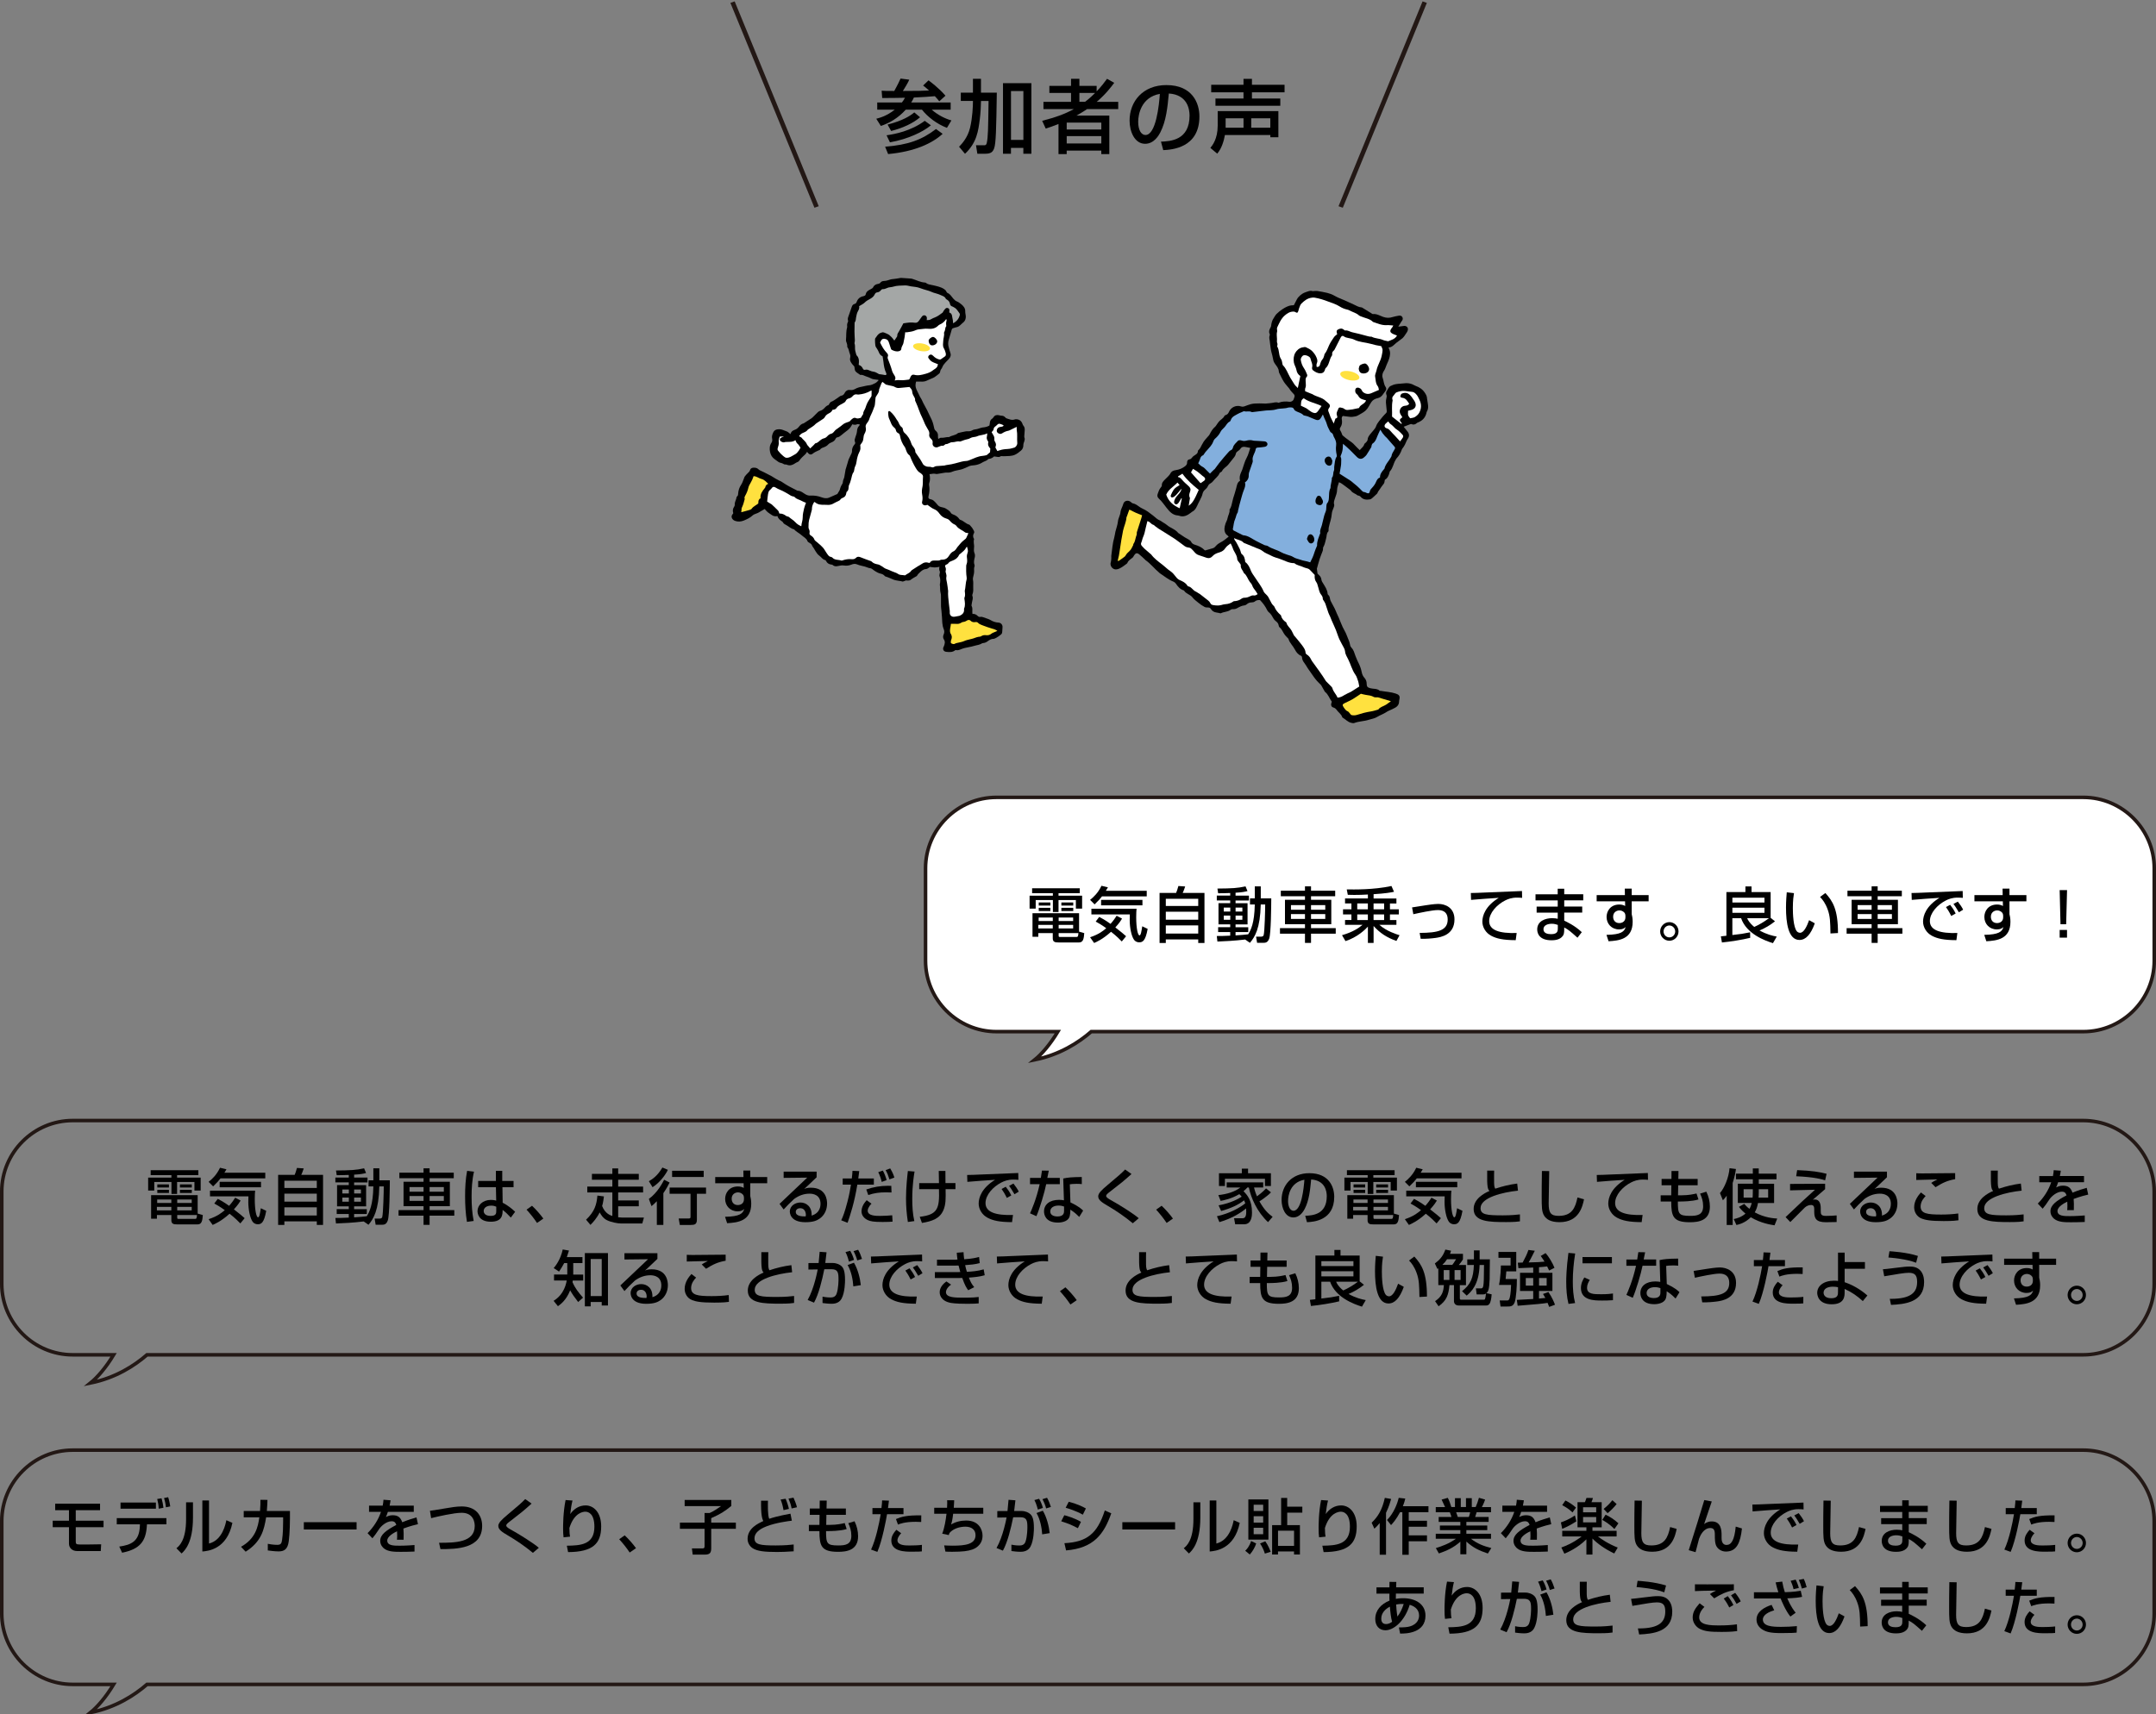 <?xml version="1.0" encoding="UTF-8"?>
<svg xmlns="http://www.w3.org/2000/svg" version="1.1" viewBox="0 0 673.61 535.75">
  <rect x="0" y="0" width="673.61" height="535.75" fill="#808080" stroke="none"/>
  <defs>
    <style>
      .cls-1 {
        fill: none;
        stroke: #231815;
        stroke-miterlimit: 10;
        stroke-width: 1.11px;
      }

      .cls-2 {
        fill: #a4a7a6;
      }

      .cls-3 {
        fill: #231815;
      }

      .cls-4 {
        fill: #fff;
      }

      .cls-5 {
        fill: #ffe13f;
      }

      .cls-6 {
        fill: #83afdd;
      }
    </style>
  </defs>
  <!-- Generator: Adobe Illustrator 28.6.0, SVG Export Plug-In . SVG Version: 1.2.0 Build 709)  -->
  <g>
    <g id="_レイヤー_1" data-name="レイヤー_1">
      <g>
        <g>
          <path d="M281.79,32.02c.32-.4.62-.83.96-1.47-3.37.05-3.77.08-7.12.08l-.17-2.28c.69.05,1.33.08,3.94.08.1-.2,1.11-1.95,1.97-3.88l2.71.35c-.27.62-.44,1.05-1.99,3.53,4.06,0,6.89-.05,8.17-.15-.96-.88-1.33-1.17-1.85-1.55l1.7-1.62c.44.33,3.25,2.4,5.29,4.8l-1.94,1.75c-.34-.45-.67-.85-1.38-1.6-1.48.12-4.16.33-6.55.42-.34.78-.59,1.17-.84,1.55h12.33v2.25h-5.91c1.82,1.62,4.26,2.85,6.15,3.35l-1.4,2.32c-3.18-1.2-6.08-3.47-7.8-5.67h-5.07c-2.39,2.62-5.05,4.17-7.78,5.08l-1.43-2.25c1.13-.3,3.25-.85,5.76-2.83h-5.46v-2.25h7.71ZM294.52,41.82c-3.2,2.93-8.62,5.55-17.04,6.33l-.94-2.3c7.16-.58,11.42-2.1,15.9-5.53l2.07,1.5ZM290.85,39.15c-2.39,2.03-7.14,4.33-12.8,5.33l-1.06-2.2c2.63-.38,7.56-1.3,11.94-4.52l1.92,1.4ZM287.46,36.65c-2.19,1.88-5.47,3.4-9.04,4.28l-1.11-2c4.85-1.25,7.07-2.73,8.35-3.8l1.8,1.52Z"/>
          <path d="M303.98,31.55h-3.79v-2.6h3.79v-4.32h2.51v4.32h4.95c-.17,11.38-.27,15.98-.86,17.48-.42,1.02-.91,1.62-2.83,1.62h-2.39l-.42-2.65h2.49c.42,0,.71-.05.86-.67.42-1.95.44-4.12.57-13.17h-2.36c0,1.25-.15,3.97-.37,5.65-.47,3.6-.89,7.35-4.63,10.85l-1.85-2.2c.84-.88,2.66-2.78,3.42-5.88.79-3.22.91-7.08.91-8.03v-.4ZM313.38,26h8.86v22.05h-2.51v-1.83h-3.87v1.83h-2.49v-22.05ZM315.87,28.45v15.28h3.87v-15.28h-3.87Z"/>
          <path d="M325.62,37.75c4.01-1.02,7.07-2.1,9.87-3.65h-9.48v-2.27h8.62v-2.78h-6.77v-2.22h6.77v-2.2h2.61v2.2h5.39v1.72c1.48-1.52,2.46-2.85,3.25-3.92l2.24,1.25c-.91,1.25-2.68,3.57-5.47,5.95h6.72v2.27h-9.73c-.71.5-1.85,1.2-3.32,2.03h10.27v12.02h-2.51v-1.08h-10.81v1.08h-2.56v-9.4c-2.04.8-2.88,1.08-3.99,1.43l-1.11-2.43ZM333.28,38.32v2.15h10.81v-2.15h-10.81ZM333.28,42.54v2.3h10.81v-2.3h-10.81ZM337.24,29.04v2.78h1.77c.47-.35,1.43-1.08,3.15-2.78h-4.92Z"/>
          <path d="M362.72,44.27c2.93-.12,8.94-.4,8.94-8.15,0-1.98-.66-6.53-6.48-6.9-.39,4.15-.81,8.62-2.68,12.2-.42.77-1.87,3.52-4.73,3.52-3.23,0-4.85-3.75-4.85-7.25,0-6.02,4.19-11.1,11.5-11.1,8.17,0,10.32,5.7,10.32,9.8,0,9.92-8.74,10.4-11.3,10.53l-.71-2.65ZM355.61,38.07c0,2.7,1.03,4.12,2.27,4.12,3.3,0,4.26-9.35,4.5-12.85-5.88,1.05-6.77,6.53-6.77,8.72Z"/>
          <path d="M382.71,42.19c-.34,1.83-.96,4.12-2.41,5.83l-2.14-1.8c.62-.75,2.29-2.8,2.29-6.95v-4.55h18.96v8.17h-2.51v-.7h-14.18ZM388.52,24.65h2.63v1.85h10.19v2.35h-10.19v1.93h8.86v2.27h-20.26v-2.27h8.76v-1.93h-10.09v-2.35h10.09v-1.85ZM388.52,39.92v-2.95h-5.59v2.95h5.59ZM396.89,39.92v-2.95h-5.96v2.95h5.96Z"/>
        </g>
        <g>
          <polygon class="cls-3" points="254.46 64.92 228.2 .9 229.54 .43 255.8 64.45 254.46 64.92"/>
          <polygon class="cls-3" points="419.54 64.92 418.2 64.45 444.46 .43 445.8 .9 419.54 64.92"/>
        </g>
        <g>
          <g>
            <path d="M266.94,114.64c.12.54.09,1.1.35,1.4.4.47,1.01.77,1.53,1.15.71-.18,1.24.3,1.86.47.55.16,1.05.37,1.56.64.52.27,1.18.27,1.78.37.19.03.41-.07.46.2-.33.29-.61.66-.99.85-.61.31-1.26.65-1.92.69-.78.05-1.49.3-2.24.43-.77.13-1.52.34-2.23.75-.39.22-.93.37-1.48.28-.72-.11-1.33.2-1.67.86-.25.49-.54.87-1.14.93-.18.02-.35.16-.52.27-.31.2-.61.42-.9.63-.54.38-1.06.75-1.7,1-.35.14-.57.62-.8,1-.51.17-.9.49-1.28.92-.36.41-.83.77-1.41.92-.25.06-.5.23-.69.42-.56.52-1.09,1.08-1.63,1.62-.1.1-.22.2-.34.28-.76.5-1.52.99-2.28,1.48-.06.04-.12.1-.19.11-.69.13-1.12.62-1.52,1.12-.34.43-.77.72-1.25.89-.64.24-1.15.55-1.31,1.35-.47-.34-.82-.75-1.26-.88-.76-.24-1.44-.68-2.31-.65-.91.03-1.5.23-1.9,1.14-.27.61-.41,1.19-.28,1.78.12.52.02.95-.23,1.33-.59.9-.6,1.91-.41,2.87.17.88.64,1.7,1.44,2.25.37.25.72.53,1.08.78.16.11.33.23.52.27.46.12.89.24,1.3.51.22.14.6.03.86.14,1.12.51,2.01,0,2.9-.59.18-.12.41-.18.6-.29.15-.09.31-.19.4-.33.53-.82,1.26-1.43,1.96-2.08.19-.18.3-.44.49-.72.15.17.29.34.43.49.42.43.87.47,1.32.1.56-.45,1.19-.75,1.85-1.03.16-.07.37-.11.45-.24.33-.5.86-.61,1.36-.81.46-.18.87-.43,1.21-.82.27-.3.68-.5,1.06-.66.55-.23,1-.56,1.24-1.11.12-.28.32-.43.61-.47.46-.07.8-.34,1.15-.63.64-.54,1.31-1.05,1.98-1.56.65-.49,1.1-1.12,1.47-1.87.51.17,1.01.26,1.55-.02.19-.1.51.06.85.11-.09.15-.14.27-.21.34-.53.49-.67,1.12-.72,1.81-.02.33-.13.66-.22.99-.15.5-.36.97-.48,1.48-.06.25-.04.57.07.79.17.34.06.56-.14.8-.54.62-.83,1.33-.79,2.18.01.21-.07.44-.16.64-.27.6-.59,1.19-.85,1.79-.15.34-.22.7-.33,1.06-.18.59-.35,1.18-.53,1.77-.04.12-.1.23-.12.35-.14.82-.26,1.64-.42,2.46-.04.24-.17.46-.25.69-.07.23-.18.48-.18.71,0,.46-.23.78-.46,1.14-.2.32-.3.71-.43,1.08-.06.16-.07.34-.15.48-.2.36-.43.7-.7,1.14-.78.35-1.67.76-2.57,1.13-.84.34-1.61.17-2.47-.14-1.01-.37-2.13-.56-3.23-.49-.66.04-1.16-.1-1.72-.43-.75-.44-1.43-1.09-2.39-1.1-.05,0-.1,0-.14-.03-.81-.41-1.61-.82-2.41-1.25-.33-.17-.65-.35-.97-.55-.56-.35-1.11-.73-1.68-1.08-.19-.12-.41-.17-.61-.27-.35-.18-.7-.36-1.04-.56-.44-.26-.87-.56-1.32-.81-.76-.41-1.53-.8-2.3-1.19-.4-.2-.81-.37-1.21-.57-.2-.1-.4-.2-.55-.36-.48-.5-1.09-.56-1.72-.51-.46.04-.81.3-.93.74-.1.36-.31.58-.58.82-.4.36-.75.77-1.08,1.19-.14.18-.18.45-.28.68-.27.63-.46,1.32-.84,1.88-.58.85-.87,1.77-.94,2.77-.02.33-.03.64-.32.87-.07.06-.16.15-.17.24-.08.81-.65,1.49-.57,2.35.02.2-.06.45-.17.61-.46.64-.53,1.32-.3,2.05-.03.06-.04.15-.09.19-.86.81-.28,1.89.65,2.22.93.34,1.87.25,2.76-.11,1-.41,1.97-.88,2.79-1.64.32-.3.82-.41,1.25-.6.13-.06.28-.1.41-.17.66-.38,1.32-.76,2.05-1.19.31.33.58.69.92.97.43.36.92.65,1.39.96.5.34,1.05.41,1.67.29.23.79.81,1.24,1.43,1.65.1.07.21.15.26.25.24.51.71.7,1.17.96.76.43,1.4,1.07,2.3,1.26.71.78,1.7,1.22,2.45,1.9.61.56,1.47.92,1.78,1.81.08.22.37.38.6.52.39.23.76.46.87.94,0,.02.01.05.03.07.79.99,1.18,2.3,2.25,3.05.61.43.98,1.2,1.81,1.33.1.02.21.2.27.32.31.63.83.96,1.51,1.07.17.03.38.02.49.12.78.72,1.64.34,2.47.2.32-.06.61-.08.93-.03.82.12,1.62.09,2.41-.23.62-.26,1.22-.39,1.92-.08.76.33,1.6.45,2.41.67.56.16,1.06.46,1.68.51.39.03.75.44,1.12.67.37.23.73.49,1.13.68.35.17.73.29,1.11.38.45.11.82.34,1.12.68.05.06.1.12.17.14.91.27,1.77.68,2.65,1.04.29.12.61.16.92.23.29.06.58.11.87.15.22.04.46.02.65.11.6.28,1.05-.32,1.54-.26.58.07,1.04.06,1.51-.34.41-.35.91-.58,1.37-.86.15-.09.35-.16.42-.3.28-.54.76-.9,1.17-1.3.27-.26.62-.48.97-.63.33-.14.74-.1,1.07-.25.33-.15.6-.42.79-.56.58.07,1.06.17,1.53.17.46,0,.92-.11,1.49-.19-.22.56-.09,1.04.11,1.53.06.15-.05.37-.07.57-.03.27-.14.57-.05.8.34.84.27,1.68.12,2.53,0,.05-.02.1-.01.15.15.86-.02,1.75.24,2.61.14.45.1.97.11,1.45.02.91-.01,1.82.01,2.73.01.46.1.92.14,1.39.06.71.12,1.42.17,2.12.04.54.06,1.08.09,1.62.05.69.19,1.35.46,2.01.2.47.22,1.04-.01,1.56-.24.53-.29,1.11.02,1.57.54.78.29,1.49.01,2.24-.03.07-.08.13-.11.19-.32.75.07,1.41.89,1.49.97.1,1.93.18,2.76-.49.05-.04.14-.08.2-.06.94.23,1.69-.39,2.53-.58.12-.03.24-.06.36-.09.67-.14,1.35-.26,2.02-.42.43-.1.85-.25,1.29-.34.65-.14,1.3-.26,1.89-.62.14-.09.32-.14.49-.15.59-.03,1.04-.3,1.52-.66.46-.34,1.04-.65,1.69-.65.02,0,.05,0,.07,0,.48-.04,2.35-1.25,2.54-1.69.09-.22.1-.48.12-.72.04-.44.08-.89.08-1.33-.01-.72-.53-1.29-1.25-1.33-.96-.05-1.82-.36-2.64-.86-.37-.23-.82-.34-1.23-.5-.3-.11-.59-.24-.9-.32-.26-.07-.54-.17-.79-.12-.39.09-.7-.03-.95-.28-.44-.45-.95-.69-1.64-.64-.01-.23-.04-.41-.04-.6,0-.64.11-1.29-.22-1.9-.03-.06-.05-.15-.03-.21.08-.48.14-.97.26-1.44.14-.52.21-1.01,0-1.53-.05-.12-.02-.3.03-.43.35-.83.24-1.71.24-2.57,0-.66.06-1.31-.08-1.99-.1-.52.16-1.1.25-1.66.05-.31.13-.63.12-.95-.02-.52-.08-1.03.11-1.54.06-.15.06-.36,0-.51-.31-.81-.09-1.58.09-2.38.09-.39.07-.87-.08-1.23-.28-.63-.19-1.25-.15-1.89,0-.07.03-.15.03-.22-.01-.76-.27-1.52-.02-2.29,0-.02,0-.05-.01-.07-.4-.62-.38-1.21-.01-1.87.24-.43-.16-.86-.35-1.24-.21-.41-.56-.76-.86-1.12-.09-.11-.21-.24-.34-.27-1.02-.28-1.7-1.17-2.7-1.48-.11-.03-.24-.11-.3-.2-.5-.79-1.24-1.23-2.1-1.54-.22-.08-.47-.25-.58-.45-.36-.65-.99-.97-1.56-1.33-.42-.27-.97-.36-1.47-.48-.45-.11-.81-.3-1.11-.67-.32-.4-.68-.78-1.04-1.14-.3-.3-.64-.52-1.08-.6-.67-.12-.87-.4-.71-1.04.28-1.12.38-2.24.17-3.38-.04-.21-.03-.46.04-.66.32-.89.28-1.79.08-2.8.61,0,1.19-.25,1.82-.1.17.04.35.08.51.06.87-.13,1.74-.29,2.62-.43.17-.03.34-.02.51-.01.66.05,1.26-.09,1.87-.35.56-.23,1.18-.31,1.77-.45.38-.09.78-.14,1.14-.28.66-.26,1.33-.49,1.96-.84.57-.31,1.33-.31,2-.4.85-.11,1.64-.41,2.35-.86.58-.37,1.31-.45,1.78-1.02.05-.06.18-.06.27-.08q.9-.12,1.59-.77c.35.05.74.13,1.13.16.22.02.51.05.64-.06.41-.34.82-.13,1.25-.16,1.17-.07,2.4.03,3.5-.47.68-.31,1.3-.81,1.88-1.3.5-.43.75-1.01.73-1.72,0-.4.17-.82.31-1.21.12-.37.18-.71.04-1.09-.05-.14-.07-.29-.06-.44.04-.64.09-1.28.14-1.91.03-.54-.06-1.03-.44-1.45-.13-.14-.2-.34-.26-.52-.32-.93-1.03-1.45-2.01-1.45-.12,0-.25,0-.37.05-.93.35-1.77-.06-2.62-.34-.15-.05-.29-.18-.4-.31-.32-.35-.71-.51-1.19-.51-.24,0-.48-.08-.72-.14-.72-.16-1.33-.04-1.75.63-.09.14-.2.29-.34.38-.56.35-.78.86-.81,1.5-.01.24-.08.49-.13.72-.66.39-1.37.53-2.1.59-.17.01-.35.05-.5.11-.67.26-1.35.45-2.07.53-.44.05-.85.41-1.29.5-.45.1-.94,0-1.39.07-.73.12-1.44.3-2.16.46-.12.03-.26.04-.35.12-.76.7-1.85.65-2.68,1.19-.1.07-.28.01-.43.02-.72.03-1.42.3-2.17.22-.23-.03-.49.21-.83.37-.03-.27-.11-.53-.09-.77.08-.72-.11-1.33-.69-1.78-.44-.33-.51-.87-.6-1.31-.2-.95-.48-1.85-.94-2.7-.4-.75-.71-1.56-1.1-2.32-.41-.81-.86-1.59-1.28-2.39-.17-.33-.3-.68-.47-1.01-.17-.32-.37-.62-.55-.94-.15-.28-.28-.57-.41-.85-.23-.49-.49-.96-.7-1.46-.34-.81-.35-1.41-.1-2.39.46,0,.94-.02,1.43,0,.65.03,1.28,0,1.88-.29.74-.34,1.49-.64,2.23-.98.18-.08.33-.21.49-.32.41-.31.85-.6,1.22-.95.37-.34.22-.92.58-1.33.33-.38.44-.93.74-1.35.39-.53.85-1.02,1.32-1.48.67-.65,1.19-1.31.81-2.33-.2-.53-.32-1.09-.48-1.63-.24-.8-.26-1.59-.01-2.4.32-1.03.61-2.07.91-3.11.08-.28.21-.48.53-.55.29-.06.56-.22.85-.25.66-.08,1.12-.47,1.57-.92.14-.14.28-.29.43-.4.97-.69,1.18-1.64.95-2.75-.06-.31-.1-.63-.09-.94.02-.94-.51-1.57-1.16-2.13-.19-.16-.37-.32-.58-.45-.26-.17-.52-.37-.81-.47-.45-.16-.75-.44-1.09-.8-.6-.63-.98-1.5-1.87-1.86-.18-.07-.32-.3-.41-.49-.15-.33-.38-.54-.69-.74-1.12-.73-2.4-.94-3.67-1.24-.65-.16-1.39-.17-1.94-.66-.1-.09-.27-.14-.42-.14-1.31-.07-2.46-.7-3.68-1.08-.21-.07-.43-.14-.64-.16-1.03-.08-2.06-.14-3.09-.21-.1,0-.2.01-.29.03-.7.11-1.4.28-2.11.32-.63.04-1.21.21-1.79.42-.36.13-.77.17-1.16.19-.45.03-.83.16-1.1.52-.18.24-.38.34-.67.38-.68.11-1.26.35-1.59,1.06-.13.27-.49.47-.79.62-.7.35-1.36.71-1.53,1.58-.07.37-.38.52-.76.6-.99.19-1.7.77-2.05,1.72-.13.35-.28.6-.68.7-.47.11-.73.45-.88.91-.3.91-.64,1.81-.95,2.72-.18.51-.42,1.01-.21,1.58.04.12.02.31-.04.42-.23.43-.31.88-.23,1.36.02.12.01.25-.02.37-.38,1.26-.22,2.56-.35,3.84-.02.17,0,.36.05.51.2.53.4,1.06.34,1.64,0,.07.02.16.06.21.47.56.45,1.3.72,1.93.18.42.25.86.13,1.36-.2.82.25,1.48.75,2.09.2.25.43.47.56.61Z"/>
            <path class="cls-4" d="M268.78,139.09c0,.13,0,.43.04.72.07.6-.14,1.11-.41,1.62-.21.38-.32.81-.46,1.23-.35,1-.25,2.1-.76,3.07-.2.38-.23.85-.33,1.28-.04.14-.03.32-.11.43-.53.67-.61,1.51-.82,2.28-.18.65-.35,1.27-.66,1.86-.11.21-.1.48-.13.72-.06.48-.03.98-.52,1.32-.15.1-.19.39-.23.61-.1.68-.47,1.13-1.11,1.36-.31.11-.55.28-.74.57-.14.21-.41.33-.65.45-.41.22-.87.37-1.26.62-.72.45-1.48.65-2.33.54-.24-.03-.49-.02-.74-.02-1.03.04-2.03-.04-2.86-.75-.07-.06-.17-.08-.3-.14-.41.64-.7,1.3-.72,2.06,0,.15.01.3-.03.44-.28,1.05-.58,2.1-.86,3.15-.07.28-.11.58-.14.87-.03.41-.04.83-.04,1.25,0,.24.01.5.12.7.22.39.29.79.2,1.22-.08.35.07.57.34.75.53.34.98.71,1.2,1.36.1.28.46.48.71.71.14.13.3.26.45.38.2.17.41.32.6.51.43.44.92.84,1.25,1.34.46.69.85,1.44,1.41,2.07.1.12.25.21.4.28.25.11.59.11.75.29.78.88,1.91.61,2.85.94.12.04.29-.04.42-.08.88-.28,1.77-.44,2.7-.35.55.06,1.05,0,1.49-.47.37-.39.88-.33,1.39-.12.93.38,1.88.71,2.83,1.06.21.08.46.12.6.27.56.59,1.27.77,2.04.91.37.07.71.32,1.06.51.26.14.5.31.73.49.45.36,1.02.45,1.52.68.76.34,1.5.68,2.29.94.33.11.59.38.95.52.55.21,1.12.13,1.66.25.09.02.22.02.28-.03.59-.48,1.38-.68,1.82-1.36.05-.08.12-.16.2-.21.61-.4,1.22-.79,1.83-1.18.44-.27.91-.5,1.33-.8.66-.48,1.35-.58,2.11-.33.09.03.19.03.33.05.51-.98,1.45-.73,2.29-.76.35-.01.68.04,1-.15.16-.09.38-.13.57-.12,1.08.04,1.76-.48,2.3-1.39.28-.47.71-.96,1.19-1.17.7-.29.96-.9,1.34-1.41.3-.39.63-.74.94-1.11.49-.57,1.06-1.01,1.63-1.48.14-.12.2-.33.29-.51.18-.37.34-.75.54-1.18-.09-.02-.22-.06-.34-.09-.22-.05-.49-.03-.64-.15-.88-.73-2.07-1.05-2.76-2.04-.12-.17-.3-.34-.49-.42-.67-.26-1.17-.74-1.62-1.26-.28-.32-.59-.5-.98-.61-.9-.26-1.64-.74-2.19-1.53-.44-.63-.93-1.14-1.71-1.44-.71-.27-1.31-.84-2.07-1.34-.08.02-.28.1-.49.14-.73.12-1.35-.41-1.17-1.11.21-.8.15-1.57,0-2.34-.17-.86-.03-1.67.14-2.49.09-.45.07-.93.09-1.39.02-.49-.02-.99.04-1.48.05-.4-.08-.67-.36-.91-.17-.15-.32-.32-.52-.42-.65-.34-1-.91-1.37-1.51-.71-1.16-1.28-2.38-1.77-3.65-.05-.13-.13-.28-.24-.36-.7-.47-.89-1.23-1.15-1.94-.07-.18-.11-.39-.23-.54-.8-1.07-1.32-2.25-1.54-3.57-.06-.36-.2-.67-.55-.83-.42-.19-.66-.52-.74-.96-.06-.34-.25-.57-.51-.78-.51-.41-.85-.95-1.07-1.58-.18-.49-.43-.94-.61-1.43-.1-.29-.13-.61-.17-.92-.03-.24-.04-.48-.05-.72,0-.49.29-.68.65-.38.44.37.83.82,1.19,1.27.31.38.54.82.81,1.23.19.29.43.55.57.87.26.62.51,1.21,1.11,1.61.2.13.26.51.31.79.07.39.22.69.52.95,1.06.91,1.72,2.07,2.13,3.4.12.38.42.72.66,1.06.29.41.53.84.54,1.36,0,.12.04.25.11.35.47.69.97,1.36,1.42,2.06.3.45.54.94.81,1.41.31.55,1.16.95,1.78.91.31-.02.65,0,.93.12.32.12.55.09.83-.08.2-.13.45-.22.69-.24.83-.08,1.67-.11,2.5-.18.17-.01.33-.1.5-.13.58-.1,1.16-.17,1.74-.28.57-.12,1.14-.28,1.7-.42.95-.23,1.87-.57,2.88-.6.42,0,.85-.19,1.26-.35,1.24-.49,2.42-1.12,3.79-1.23.44-.03.87-.14,1.3-.23.07-.01.12-.08.18-.12.3-.25.6-.51.92-.79.02-.33.05-.72.09-1.17-.51-.5-.86-1.11-.63-1.94.04-.14-.11-.36-.21-.52-.27-.42-.35-.86-.22-1.35.07-.25.06-.51.1-.94-1.08.6-2.19.47-3.16.93-.39.18-.86.18-1.29.28-.21.05-.44.07-.61.18-.45.27-.92.44-1.45.53-.5.08-.98.32-1.48.48-.21.07-.45.2-.64.16-.79-.2-1.51.26-2.25.22-.79-.04-1.32.65-2.09.59-.11,0-.23.17-.36.25-.17.1-.37.3-.51.27-.79-.16-1.37.53-2.11.5-.68-.03-1.23-.63-1.12-1.31.1-.6-.08-.99-.5-1.37-.39-.34-.66-.83-.55-1.32.15-.67-.15-1.2-.44-1.66-.47-.78-.91-1.56-1.23-2.43-.3-.8-.73-1.55-1.06-2.34-.34-.81-.62-1.65-.94-2.47-.17-.44-.37-.86-.55-1.29-.08-.18-.22-.38-.2-.55.06-.46-.14-.79-.35-1.15-.29-.48-.54-.97-.56-1.57-.02-.57-.45-.96-.82-1.41-1.11.11-2.23.22-3.36.32-.51.04-.96-.16-1.4-.41-.2-.11-.45-.17-.68-.22-.62-.14-1.25-.25-1.86-.42-.2-.05-.36-.25-.54-.38-.19-.15-.38-.29-.62-.48-.13.18-.26.29-.32.44-.23.57-.44,1.14-.66,1.71-.03.07-.08.14-.08.2.07.87-.5,1.47-.9,2.14-.09.15-.19.31-.21.47-.08.68-.12,1.37-.19,2.05-.01.15-.03.3-.08.44-.35.92-.66,1.86-1.1,2.73-.24.48-.44.94-.59,1.46-.14.5-.49.96-.81,1.39-.29.39-.39.8-.28,1.25.16.7-.04,1.31-.38,1.91-.12.21-.21.44-.25.68-.11.53-.11,1.09-.29,1.6-.15.42-.48.77-.81,1.26Z"/>
            <path class="cls-2" d="M268.42,95.65c.15.59-.06,1.08-.38,1.63-.34.57-.44,1.3-.58,1.97-.1.48-.03,1-.37,1.41-.04.05-.08.13-.08.2-.02.93-.05,1.86-.04,2.79.01.91.08,1.83.12,2.74,0,.2-.03.39-.06.59-.01.1-.09.21-.06.29.22.57.15,1.15.17,1.74.01.53.2,1.06.33,1.59.05.19.1.4.23.53.62.6.69,1.34.65,2.13-.01.24-.04.49-.06.77.61.19,1.04.57,1.29,1.15.15.35.43.47.79.37.44-.11.83.02,1.22.2.47.22.95.37,1.48.44.47.06.9.38,1.34.59.07.03.12.12.18.13.66.06,1.31.19,1.96.3.36.06.5-.25.33-.61-.53-1.1-.74-2.28-.86-3.48-.06-.59-.18-1.17-.27-1.77-.6-.25-.95-.69-1.19-1.32-.23-.61-.64-1.15-.98-1.72-.15-.25-.29-2.36-.12-2.58.49-.63.84-1.42,1.68-1.7.23-.08.46-.17.7-.2.25-.03,1.73.64,1.94.81.56.45,1.06.96,1.45,1.57.05.08.14.13.21.19.25-.36.49-.69.71-1.04.08-.12.19-.27.18-.39-.06-.6.3-1.01.58-1.48.48-.8.89-1.64,1.33-2.45.65-.09,1.32-.21,2-.26.51-.03,1.04,0,1.55.07.56.08.96-.12,1.27-.56.33-.47.64-.94.99-1.39.27-.34.66-.45.99-.32.35.14.56.45.55.88,0,.17-.04.34-.06.58.49-.02.95,0,1.39-.3.37-.24.79-.4,1.21-.56.88-.35,1.62-.94,2.37-1.49.12-.09.15-.3.25-.44.2-.28.39-.57.63-.81.25-.23.58-.29.9-.11.3.17.37.44.33.76-.02.17-.03.34-.04.56,1.03.32.84,1.28,1.05,2.02.12.41.1.87.15,1.36,1.16-.61,1.85-1.47,2.11-2.66.03-.14-.02-.35-.11-.47-.49-.61-.82-1.36-1.56-1.76-.21-.11-.4-.27-.62-.34-.42-.13-.72-.36-.78-.8-.09-.65-.45-1.07-.99-1.39-.11-.06-.26-.12-.3-.21-.33-.81-1.15-.94-1.8-1.26-.66-.32-1.4-.45-2.1-.69-.6-.21-1.18-.52-1.79-.67-.88-.22-1.72-.51-2.58-.82-.82-.3-1.74-.33-2.62-.47-.65-.11-1.27-.33-1.96-.29-1.2.07-2.4,0-3.58.38-.46.15-.97.15-1.45.25-.26.06-.49.2-.75.28-.3.1-.61.25-.91.24-.31-.01-.51.04-.7.28-.31.4-.69.69-1.23.74-.37.03-.62.29-.77.63-.29.63-.77,1.02-1.38,1.37-.6.34-1.24.65-1.75,1.18-.43.44-1.06.7-1.68,1.1Z"/>
            <path class="cls-4" d="M279.52,118.9c.67-.13,1.25-.15,1.88-.09.82.08,1.67-.09,2.51-.17.11-.01.25-.16.31-.27.12-.21.19-.45.3-.67.22-.46.63-.71,1.08-.58,1.25.36,2.45.02,3.63-.31.75-.21,1.53-.51,2.12-.99.51-.42,1.22-.67,1.52-1.33.09-.21.12-.44.18-.66-.71-.3-1.38-.5-1.95-.85-.4-.24-.72-.67-1-1.06-.21-.29-.06-.63.18-.87.26-.26.64-.3.96-.11.14.09.27.22.39.34.47.49,1.02.82,1.67,1.02.26.08.47.11.7-.05.41-.28.83-.55,1.22-.85.46-.36.31-.86.18-1.3-.12-.43-.26-.86-.49-1.23-.47-.75-.22-1.53-.21-2.3.01-.85.4-1.66.24-2.53-.02-.14.11-.32.18-.47.26-.51.1-1.16.53-1.62.03-.03.01-.1,0-.14-.08-.54-.09-1.08.1-1.61.04-.11-.06-.27-.12-.51-.52.84-1.17,1.37-1.97,1.72-.2.09-.4.21-.55.37-.94.96-2.11,1.09-3.37.96-.33-.04-.68-.01-1.01.02-.56.05-1.13.12-1.69.18-.49.05-.92.24-1.38.43-.73.3-1.57.35-2.37.49-.14.02-.29-.01-.48-.02-.01.17-.02.31-.04.44-.05.39-.08.77-.15,1.15-.07.43-.17.86-.26,1.29-.05.26-.09.54-.18.79-.19.52-.57.96-.59,1.57-.02.36-.37.58-.72.67-.82.21-1.56-.06-2.27-.43-.1-.05-.18-.18-.22-.29-.21-.63-.43-1.26-.62-1.9-.23-.79-.65-1.16-1.46-1.25-.48-.05-.83.16-1.05.63-.08.16-.15.31-.27.55.29.55.57,1.18.94,1.75.34.53.74,1.04,1.17,1.49.35.37.49.7.28,1.19-.08.17-.06.43.02.62.48,1.24.97,2.47,1.32,3.75.15.53.47,1.03.77,1.5.34.52.4,1,.03,1.55Z"/>
            <path class="cls-4" d="M268.96,130.58c.25-.41.43-.72.62-1.03.04-.06.13-.12.13-.17-.08-.73.45-1.23.66-1.85.2-.58.39-1.17.66-1.71.29-.57.67-1.08,1.01-1.62.1-.16.25-.34.26-.51.03-.54.01-1.08.01-1.67-.12.05-.26.08-.38.15-1.12.67-2.35,1.01-3.64,1.13-.17.02-.35.01-.52-.03-.57-.13-1,.1-1.36.51-.32.37-.68.63-1.17.73-.45.1-.81.34-1.01.79-.15.36-.47.53-.81.72-.73.42-1.56.71-2.06,1.48-.27.42-.75.55-1.26.57-.21.54-.6.85-1.12,1.11-.52.25-1.01.62-1.29,1.19-.1.21-.31.39-.51.53-.65.45-1.32.87-1.98,1.3-.1.07-.22.13-.3.22-.65.73-1.51,1.17-2.3,1.7-.08.05-.18.1-.23.18-.4.59-1.05.8-1.66,1.06-.45.19-.73.54-1.06.91.16.13.25.21.35.27.13.08.31.1.39.2.51.68,1.27,1.15,1.64,1.95.05.11.09.23.16.33.29.35.59.7.95,1.12.38-.37.79-.77,1.2-1.17.16-.15.3-.42.47-.45.77-.12,1.17-.78,1.76-1.14.23-.14.47-.31.72-.36.5-.09.87-.34,1.19-.7.37-.42.81-.7,1.37-.83.23-.06.43-.28.62-.46.21-.2.36-.48.58-.66.72-.56,1.51-1.03,2.19-1.63.57-.5,1.24-.7,1.91-.93.19-.06.33-.1.47-.29.18-.26.45-.45.7-.66.3-.25.7-.39,1.04-.22.45.22.84.15,1.27,0,.11-.04.24-.03.31-.04Z"/>
            <path class="cls-4" d="M302.17,170.88c-.18.12-.3.15-.33.22-.37.95-1.26,1.43-1.95,2.08-.09.08-.21.15-.25.25-.38.9-1.08,1.39-1.97,1.75-.49.2-1.08.34-1.42.88-.12.19-.39.31-.61.4-.36.15-.45.4-.29.71.23.45.21.89.09,1.37-.04.19.09.41.13.62.06.33.2.69.13.99-.17.69.05,1.31.17,1.96.08.46.15.92.21,1.38.03.24.05.48.08.72.02.15.08.29.07.44-.1,1.33.1,2.64.23,3.96.08.78.19,1.55.28,2.33.01.12,0,.25,0,.37-.09.99.61,1.6,1.6,1.41.46-.09.91-.16,1.37-.25.14-.03.26-.11.39-.18.8-.4,1.21-1.03,1.09-1.94,0-.05,0-.1.02-.15.44-.99.25-2,.11-3.01-.02-.12-.04-.27,0-.37.3-.64.2-1.29.12-1.95-.04-.31.07-.63.12-.95.16-.89.14-1.8.41-2.69.16-.51-.03-1.12-.06-1.68-.02-.34-.05-.69-.05-1.03,0-.49,0-.98.01-1.47,0-.2-.01-.41.07-.58.34-.76.24-1.52.15-2.31-.06-.47.05-.99.22-1.44.26-.66-.04-1.17-.16-1.82Z"/>
            <path class="cls-4" d="M239.67,156.75c.41.26.9.55,1.38.85.02.01.05.02.06.04.67.64,1.37,1.26,2,1.94.2.22.26.57.4.92.79-.06,1.49.25,2.13.75.11.09.27.1.41.15.14.05.32.06.42.15.65.59,1.46,1.02,2.03,1.66.53.58,1.11.94,1.86,1.25.04-.98.46-1.83.44-2.81-.02-.92.23-1.86.43-2.77.12-.57.37-1.1.59-1.75-.5-.21-.94-.35-1.33-.58-.71-.43-1.61-.51-2.19-1.19-.1-.12-.3-.19-.46-.21-.57-.07-1-.4-1.46-.69-.6-.37-1.23-.71-1.86-1.03-.5-.25-1.03-.45-1.54-.69-.24-.11-.48-.25-.7-.4-.43-.29-.86-.26-1.14.18-.21.33-.51.52-.75.77-.26.27-.36.73-.43,1.12-.13.74-.18,1.5-.28,2.36Z"/>
            <path class="cls-5" d="M311.6,197.15c-.33-.19-.52-.35-.75-.42-.79-.27-1.59-.5-2.38-.76-.44-.15-.88-.32-1.32-.48-.23-.09-.46-.16-.68-.27-.28-.14-.6-.26-.8-.49-.27-.31-.58-.38-.93-.32-.61.11-1.11-.01-1.55-.47-.24-.25-.74-.25-1.09-.01-.38.26-.77.41-1.23.45-.23.02-.46.17-.67.3-.44.26-.91.34-1.42.29-.53-.05-1.07-.01-1.68-.01-.07.95-.43,1.78-.23,2.68.04.16.11.32.2.46.36.57.4,1.15.16,1.77-.05.11-.11.23-.12.35-.03.31-.17.71.18.87.33.15.71.32,1.12.06.23-.15.55-.19.83-.26.68-.18,1.38-.25,2.03-.56.57-.27,1.22-.38,1.84-.55.33-.09.68-.14,1-.26.67-.25,1.34-.51,2.07-.55.16,0,.33-.11.47-.2.44-.26.89-.32,1.42-.26.57.07,1.16-.03,1.65-.45.21-.19.5-.29.76-.41.33-.15.67-.28,1.12-.47Z"/>
            <path class="cls-5" d="M231.6,160.07c.53-.14,1.01-.26,1.48-.39.38-.1.76-.19,1.13-.32.23-.08.51-.18.63-.36.54-.78,1.45-1.09,2.08-1.67.02-.34,0-.64.08-.91.08-.25.29-.45.44-.67.05.05.09.09.14.14.01-.07.05-.15.04-.22-.13-1.27.55-2.2,1.3-3.1.08-.09.17-.2.19-.31.09-.51.38-.85.92-1.06-.67-.63-1.21-1.29-2.1-1.51-.83-.2-1.5-.85-2.48-.88-.14.38-.27.74-.42,1.09-.12.27-.27.52-.4.78-.28.57-.69,1.12-.81,1.72-.19.89-.53,1.69-.97,2.47-.17.31-.34.6-.19.97.02.04.03.1.01.15-.22.75-.38,1.52-.7,2.23-.16.34-.32.63-.29,1.02.02.24-.05.48-.09.83Z"/>
            <path class="cls-4" d="M313.61,133.03c-.19-.14-.31-.27-.46-.32-.37-.12-.78-.33-1.13-.26-.31.06-.54.45-.84.66-.39.28-.73.53-.76,1.1-.01.26-.34.51-.6.85.17.29.35.66.57,1,.24.37.32.76.28,1.2-.02.2,0,.45.11.62.47.82.51,1.02.21,1.96.19.34.37.68.62,1.12.42-.13.87-.3,1.34-.41.38-.09.77-.14,1.16-.18.46-.05.93-.04,1.39-.12.46-.08.91-.23,1.36-.35.51-.13,1.04-.85.97-1.51-.13-1.32.1-2.64-.16-3.95-.06-.3,0-.63,0-.96-.02,0-.07-.05-.1-.04-.68.33-1.36.67-2.05,1-.16.08-.32.15-.49.18-.72.13-1.35.42-1.96.82-.41.27-.86.18-1.26-.1-.31-.22-.45-.53-.37-.91.1-.51.41-.85.91-.97.4-.1.84-.03,1.27-.43Z"/>
            <path class="cls-4" d="M244.93,136.37c-.49.03-.88.05-1.34.08-.12.56-.39,1.07-.29,1.74.09.57-.1,1.22-.3,1.79-.15.43-.06.69.21.99.25.27.46.58.72.83.43.4.85.82,1.35,1.13.29.18.68.16,1.07.07.75-.17,1.31-.65,1.97-.97.57-.28.9-.74,1.25-1.2.2-.27.34-.59.54-.94-.3-.43-.57-.93-1.04-1.33-.27-.23-.38-.66-.56-1.01-.8.62-1.79.54-2.75.56-.17,0-.35-.01-.49.05-.48.21-.88.02-1.26-.21-.45-.27-.48-.8-.05-1.1.27-.19.6-.3.98-.48Z"/>
            <path d="M291.32,107.93c.77-.01,1.49-.6,1.5-1.23,0-.57-.79-1.41-1.32-1.4-.54.01-1.37.72-1.36,1.14.04.93.49,1.51,1.17,1.5Z"/>
          </g>
          <path class="cls-5" d="M290.57,108.99c.11-.65-.98-1.39-2.44-1.64-1.46-.25-2.73.08-2.85.73-.11.65.98,1.39,2.44,1.64,1.46.25,2.73-.08,2.85-.73Z"/>
        </g>
        <g>
          <g>
            <path d="M424.87,140.72c-.6-.6-1.16-1.09-1.65-1.65-.54-.63-1.21-1.07-1.88-1.54-.64-.45-1.25-.93-1.84-1.44-.14-.12-.18-.37-.27-.56-.13-.3-.22-.63-.41-.88-.29-.38-.27-.74-.03-1.08.5-.75.6-1.55.45-2.42-.06-.39-.1-.79.29-1.16.65.09,1.36.19,2.06.26.32.04.66.07.98.02.56-.09,1.18-.13,1.65-.41.86-.51,1.82-.95,2.52-1.62.74-.71,1.15-1.75,1.74-2.62.21-.31.51-.58.84-.77.36-.21.77-.35,1.17-.44,1.27-.28,1.72-1.43,2.42-2.29.29-.35.26-.83,0-1.2-.59-.85-.57-1.89-.91-2.82-.27-.77-.04-1.6.46-2.31.15-.22.27-.47.36-.72.26-.74.58-1.45.89-2.16.4-.95.72-2,.55-3.07-.06-.4-.26-.78-.43-1.24,1.12-.04,1.7-.86,2.43-1.46.61-.49,1.27-.92,1.88-1.41.25-.2.45-.48.65-.74.26-.36.49-.75.75-1.12.35-.49.47-1.15.21-1.53-.34-.48-.81-.56-1.37-.45-.44.09-.89.12-1.51.19.37-.6.66-1.08.95-1.55.06-.1.15-.19.22-.29.28-.38.32-.79.07-1.19-.24-.38-.63-.47-1.04-.4-.65.12-1.31.22-1.93.42-1.01.33-1.93.34-2.98-.03-1.03-.36-2.01-1.02-3.2-.89-.17.02-.37-.16-.54-.27-.9-.55-1.79-1.11-2.69-1.66-.1-.06-.21-.15-.33-.15-.87-.06-1.59-.49-2.35-.86-.51-.25-1.03-.48-1.55-.71-.57-.26-1.14-.53-1.72-.77-1-.4-1.99-.81-2.93-1.35-.65-.38-1.39-.64-2.16-.84-.99-.26-2-.39-2.99-.58-.4-.08-.83,0-1.25,0-.09,0-.19.07-.26.04-.89-.31-1.65.13-2.44.39-.96.32-2.1,1.27-2.55,2.15-.3.59-.61,1.17-.95,1.84-.19.01-.45.03-.71.05-1.09.1-1.99.65-2.87,1.21-.66.42-1.27.93-1.82,1.47-.36.35-.58.83-.87,1.25-.54.76-.75,1.62-.84,2.53-.02.23-.18.44-.29.66-.29.59-.49,1.17-.15,1.82.06.11.06.3.01.42-.24.57-.11,1.13,0,1.69.05.26.04.53.09.79.14.9.2,1.84.42,2.7.2.78.44,1.55.56,2.35.08.54.29,1,.63,1.46.5.69,1.1,1.37,1.14,2.31,0,.17.07.36.15.52.46.9.87,1.84,1.41,2.69.47.74,1.1,1.38,1.66,2.08.15.18.24.41.39.59.33.39.65.79,1.02,1.15.59.57.16,1.14,0,1.68-.15.49-.8.83-1.3.76-1.15-.16-2.27-.13-3.36.29-.03.01-.06.04-.08.03-.74-.35-1.46-.01-2.19.06-.6.06-1.19.16-1.79.18-.66.02-1.31-.07-1.97-.05-.87.03-1.77,0-2.61.21-.68.16-1.34.46-2.02.69-.4.13-.73.17-1.13.04-1.53-.5-3.15.26-3.79,1.76-.18.41-.42.72-.85.89-.19.08-.46.16-.53.32-.37.82-1.21,1.16-1.74,1.79-.31.36-.55.78-.83,1.17-.1.14-.2.3-.33.41-.78.66-1.29,1.5-1.73,2.4-.16.33-.47.6-.72.89-.38.46-.82.89-1.14,1.39-.41.63-.72,1.32-1.09,1.98-.1.18-.25.33-.38.49-.11.14-.33.28-.33.42,0,.91-.74,1.16-1.32,1.57-.2.13-.36.32-.51.51-.2.27-.39.49-.78.54-.51.07-.79.46-.76.97.02.51-.22.85-.59,1.15-.86.69-1.85,1.1-2.94,1.26-.71.11-1.27.27-1.67,1.01-.36.67-1.01,1.19-1.55,1.75-.57.59-1.21,1.1-1.15,2.05.01.2-.18.44-.33.62-.5.59-.72,1.31-.97,2.01-.2.57-.07,1.06.39,1.47.92.83,1.6,1.86,2.36,2.82.92,1.17,1.92,2.37,3.62,2.44.09,0,.18.03.26.06,1.5.57,2.69-.1,3.82-.97.1-.07.17-.18.28-.23,1.11-.53,1.47-1.61,1.95-2.61.37-.76.77-1.5,1.11-2.27.2-.46.23-1.01.49-1.43.25-.43.7-.73,1.04-1.12.18-.2.3-.45.42-.69.17-.33.39-.57.74-.75.36-.19.69-.5.94-.83.61-.81,1.53-1.38,1.92-2.37.05-.12.21-.2.32-.29.14-.11.37-.18.43-.32.42-.96,1.42-1.36,2.02-2.14.61-.78,1.26-1.54,1.86-2.33.21-.28.39-.62.45-.96.07-.42.3-.61.61-.83.32-.21.64-.47.84-.78.32-.53.79-.63,1.32-.58.56.06,1.12.21,1.74.33-.36,1.04-.57,2.08-1.12,3.08-.64,1.14-.93,2.47-1.38,3.71-.1.28-.24.55-.36.83-.36.81-.61,1.64-.32,2.63-.87.48-.98,1.38-1.19,2.27-.26,1.08-.64,2.13-.96,3.2-.09.32-.16.64-.24.96-.23.84-.3,1.73-.84,2.46-.03.05-.07.12-.06.17.12.98-.49,1.78-.64,2.71-.09.58-.46,1.11-.64,1.68-.16.51-.3,1.05-.32,1.59-.03.85.27,1.59,1.01,2.11.14.1.24.24.32.32-.68.52-1.29,1.07-1.97,1.48-.67.4-1.41.72-1.92,1.32-.32.38-.62.72-1.12.85-.37.09-.74.2-1.1.31-.4.12-.8.23-1.24.36-.07-.04-.2-.09-.28-.17-.81-.87-1.87-1.28-2.97-1.63-.5-.16-.9-.41-1.15-.94-.14-.3-.5-.51-.8-.7-.37-.24-.78-.42-1.15-.65-.63-.4-1.25-.83-1.87-1.24-.05-.03-.12-.04-.16-.09-.93-1.22-2.47-1.58-3.59-2.54-.45-.39-1-.67-1.51-1-.2-.13-.38-.32-.6-.39-.88-.3-1.48-1-2.18-1.54-1.04-.8-2.05-1.63-3.27-2.16-.49-.21-.94-.53-1.38-.84-.52-.38-1.03-.71-1.69-.83-.24-.04-.45-.28-.66-.45-.82-.66-2.05-.41-2.33.66-.22.86-.79,1.66-.86,2.52-.09,1.04-.7,1.89-.8,2.92-.11,1.09-.53,2.14-.79,3.21-.14.58-.18,1.2-.35,1.77-.55,1.89-.67,3.84-.94,5.77-.03.23.03.48.01.72-.04.44-.04.9-.18,1.31-.33,1.03.49,2.21,1.58,2.22.74,0,1.33-.36,1.93-.72.41-.25.79-.55,1.18-.84.19-.14.44-.29.52-.49.32-.78,1.02-1.14,1.61-1.63.22-.18.34-.49.5-.74.45-.7.9-.82,1.56-.3.63.49,1.2,1.07,1.79,1.61.07.06.12.14.19.2,1.61,1.13,2.82,2.71,4.32,3.97.07.06.13.13.21.17,1.38.89,2.63,1.98,4.19,2.59.29.11.59.35.76.61.63.94,1.33,1.78,2.47,2.13.03,0,.07.02.08.04.62,1.04,1.95,1.23,2.63,2.12.55.73,1.27,1.19,1.93,1.75.57.48,1.21.89,1.86,1.25.29.16.7.19,1.05.18.43,0,.7.07.95.49.37.6.96.98,1.7,1.07.27.03.53.09.8.14.21.04.46.17.61.09.94-.48,2.07-.39,2.95-1.02.28-.2.54-.28.91-.26.39.03.84-.09,1.18-.28.74-.41,1.46-.82,2.34-.9.25-.02.52-.18.71-.35.45-.4.95-.58,1.56-.58.31,0,.7-.08.93-.27.48-.42,1.01-.49,1.64-.45.89.93,1.69,1.97,2.25,3.18.11.24.3.47.51.63.7.53,1.05,1.3,1.48,2.01.18.3.43.58.71.78.43.32.74.68.85,1.22.05.23.1.53.27.66.82.63,1.08,1.64,1.69,2.41.24.31.52.58.78.86.12.13.31.25.35.4.36,1.25,1.37,2.1,1.95,3.22.41.8.97,1.62,1.9,2,.31.13.37.36.39.65.04.66.36,1.19.76,1.7.39.49.67,1.07,1.02,1.59.62.92,1.26,1.83,1.91,2.73.31.44.65.86,1.01,1.27.29.34.63.63.94.95.13.13.27.25.36.4.36.62.71,1.25,1.06,1.87.03.05.05.12.1.15,1.06.79,1.38,2.09,2.14,3.08-.07.25-.19.51-.22.77-.05.47.19.93.69,1.04.53.13.85.48,1.12.86.52.73,1.37,1.21,1.65,2.13.02.08.1.16.18.2.9.52,1.6,1.4,2.69,1.61.29.06.63.15.88.05,1.47-.57,3.07-.52,4.55-1.01.86-.28,1.81-.4,2.55-.86.96-.6,2.06-.93,2.99-1.58.27-.19.58-.32.88-.46.65-.31,1.33-.57,1.94-.94.64-.39,1.09-.96,1.1-1.77,0-.27.06-.54.12-.8.22-1.03-.11-1.44-1.13-1.78-1.53-.51-3.13-.57-4.69-.85-.12-.02-.28.03-.35-.04-.83-.76-1.94-.52-2.9-.78-.86-.24-1.16-.46-1.16-1.35,0-.81-.24-1.41-.8-2.02-.38-.42-.63-1.03-.76-1.68-.17-.88-.46-1.76-.85-2.56-.41-.84-.8-1.66-1.12-2.54-.31-.85-.52-1.79-1.2-2.49-.22-.23-.41-.56-.45-.87-.14-1.06-.68-1.97-1.02-2.95-.32-.95-.91-1.8-1.33-2.72-.44-.96-.8-1.95-1.21-2.91-.18-.44-.4-.86-.59-1.29-.22-.49-.4-1-.64-1.48-.39-.77-.81-1.52-1.21-2.29-.12-.24-.23-.5-.27-.77-.06-.5-.18-.95-.59-1.28-.08-.07-.16-.2-.16-.31-.09-1.3-.83-2.3-1.47-3.36-.17-.28-.38-.58-.43-.89-.2-1.24-.61-1.4-1.26-2.06-.07-.53-.13-1.02-.2-1.53.29-1.01.56-2.08.9-3.14.25-.77.58-1.51.86-2.28.09-.25.19-.53.16-.79-.05-.41.16-.68.32-1,.18-.37.27-.78.38-1.18.11-.38.17-.76.28-1.14.22-.7.06-1.51.66-2.1.12-.12.08-.4.1-.61.02-.21,0-.42.05-.62.17-.73.34-1.46.56-2.18.23-.75.34-1.51.41-2.3.06-.66.43-1.3.63-1.95.08-.25.17-.56.09-.79-.22-.7.06-1.31.26-1.92.3-.88.65-1.72.66-2.7,0-.76.36-1.51.58-2.33.6.2,1.11.6,1.62.98.53.4,1.07.79,1.59,1.19.19.15.42.28.54.47.49.76,1.41.89,2.03,1.45.1.09.3.06.43.11.19.08.41.16.53.31.8.98,1.89,1.02,2.97.84.42-.07.78-.52,1.15-.81.23-.18.43-.39.64-.6.19-.19.45-.36.53-.59.15-.44.45-.75.69-1.12.4-.64.85-1.22,1.31-1.81.21-.28.2-.74.3-1.18.83-.45,1.2-1.3,1.45-2.22.04-.14.04-.33.13-.43.96-1,1.07-2.42,1.77-3.54.09-.15.15-.34.27-.46.79-.81,1.33-1.77,1.7-2.84.08-.22.26-.4.4-.6.44-.61.76-1.27,1.03-1.97.1-.27.27-.53.43-.77.49-.73.5-1.45-.03-2.17-.37-.5-.78-.98-1.26-1.58.74-.29,1.44-.56,2.15-.83.08-.03.19-.03.26,0,.67.3,1.23.13,1.74-.36.1-.1.27-.13.4-.19,1.41-.58,2.3-1.6,2.6-3.11.02-.09.05-.18.09-.25.69-1.15.31-2.34.14-3.52-.03-.21-.08-.41-.09-.62-.02-.63-.3-1.14-.63-1.66-.71-1.14-1.73-1.8-2.95-2.24-.37-.13-.7-.37-1.06-.51-.8-.31-1.62-.4-2.48-.28-.86.12-1.74.1-2.59.25-.58.1-1.16.33-1.7.59-.28.13-.48.44-.68.7-.15.19-.2.45-.35.63-.37.44-.44.93-.24,1.44.13.33.09.62,0,.96-.12.45-.18.94-.16,1.41.05.89.19,1.78.26,2.68.02.19-.03.44-.15.57-.35.41-.79.75-1.11,1.18-.75,1-1.7,1.85-2.11,3.09-.15.46-.53.86-.84,1.26-.31.41-.69.76-.99,1.17-.37.51-.77.99-.78,1.7,0,.28-.29.57-.48.82-.16.21-.5.35-.56.57-.2.79-.87,1.19-1.4,1.84Z"/>
            <path class="cls-6" d="M413.27,129.58c-.2.36-.35.62-.49.88-.42.76-.91,1-1.72.7-.82-.3-1.6-.69-2.4-1.01-.27-.11-.57-.15-.86-.23-.2-.06-.47-.07-.59-.2-.6-.67-1.47-.8-2.2-1.18-.26-.13-.57-.32-.67-.56-.28-.71-.83-.68-1.4-.65-.21.01-.43.02-.63.09-.49.17-.99.17-1.49.23-.68.08-1.36.04-2.07.28-.98.34-2.11.25-3.18.35-.6.06-1.19.14-1.79.21-.78.09-1.56.19-2.33.28-.15.02-.33.04-.45-.02-.7-.39-1.48,0-2.21-.22-.23-.07-.56.16-.83.27-.39.16-.79.3-1.15.51-.83.5-1.83.81-2.22,1.85-.08.22-.2.51-.38.59-.78.35-1.06,1.12-1.57,1.69-.28.31-.6.59-.88.9-.16.17-.3.37-.4.58-.41.83-.98,1.52-1.67,2.12-.33.28-.52.61-.67,1.04-.17.5-.49.97-.82,1.39-.48.62-1.04,1.17-1.55,1.77-.15.18-.27.39-.41.58-.12.17-.23.42-.39.48-.65.23-.79.76-.96,1.32-.13.39-.33.76-.52,1.18.43.38.79.82,1.37,1.09.52.24.91.77,1.35,1.18.3.28.59.59.95.94.23-.24.42-.43.6-.61.23-.23.47-.46.7-.68.04-.04.12-.05.15-.09.47-.63.92-1.28,1.41-1.9.48-.62.99-1.21,1.5-1.81.43-.5.85-1.01,1.3-1.49.24-.26.49-.58.8-.7.47-.18.62-.49.74-.92.23-.85.93-1.39,1.49-2,.33-.36.86-.25,1.3-.11.47.15.93.13,1.4,0,.71-.19,1.43-.23,2.15,0,.17.05.36.04.54.05.99.06,1.98.09,2.97.18.53.04.91.43.92.84.02.41-.33.79-.89.87-.68.11-1.37.2-2.06.22-.44.02-.69.14-.75.59-.08.58-.37,1.07-.58,1.6-.22.55-.48,1.16-.34,1.82.04.17.03.37-.02.54-.27.83-.55,1.66-.85,2.47-.2.56-.4,1.06-.37,1.71.04.82-.38,1.64-1.19,2.17.29.89-.05,1.67-.38,2.5-.41,1.03-.66,2.12-.97,3.19-.14.49-.28.98-.4,1.48-.14.55-.27,1.1-.4,1.65-.05.2-.02.46-.13.61-.44.61-.47,1.36-.77,2.01-.44.96-.46,1.99-.7,2.98-.07.3.04.51.33.66.91.45,1.82.92,2.73,1.38.05.03.11.06.17.06,1.56.09,2.7,1.1,4,1.76.86.43,1.71.89,2.58,1.29.35.16.81.12,1.11.33,1.25.87,2.77,1.12,4.08,1.88,1.03.59,2.25.85,3.37,1.28.36.14.66.4,1.02.55.4.17.84.28,1.26.41.36.12.73.25,1.1.35.37.1.75.16,1.12.25.41.1.81.22,1.29.35.53-.99,1-2.05,1.33-3.17.18-.63.48-1.22.72-1.83.03-.08.09-.17.09-.25-.07-1.4.56-2.61,1-3.88-.23-.92.3-1.68.5-2.51.12-.52.26-1.04.38-1.57.2-.91.43-1.8.81-2.67.24-.55.14-1.24.23-1.86.04-.26.08-.58.24-.76.5-.54.5-1.21.54-1.85.06-.93-.02-1.87.44-2.75.11-.22.04-.54.09-.8.08-.47.18-.94.27-1.41.04-.23.08-.46.11-.7.02-.15-.05-.36.03-.44.56-.61.27-1.44.6-2.13.2-.43.04-1.01.14-1.51.19-.98.12-2.02.72-2.91.09-.14.06-.4.02-.59-.22-.98-.31-1.97-.17-2.96.12-.85-.14-1.6-.54-2.33-.13-.24-.28-.48-.34-.73-.1-.41-.27-.72-.65-.92-.15-.08-.3-.23-.37-.38-.35-.72-.77-1.43-.98-2.19-.14-.5-.32-.95-.55-1.41-.24-.48-.42-.99-.68-1.63Z"/>
            <path class="cls-4" d="M417.86,218.03c.9-.03,1.56-.42,2.23-.84.58-.36,1.24-.61,1.85-.92.32-.16.62-.37.92-.56.58-.36,1.16-.73,1.73-1.1.08-.05.15-.11.09-.06-.15-.71-.21-1.34-.43-1.9-.23-.6-.36-1.22-.77-1.78-.54-.75-.94-1.62-1.27-2.48-.3-.78-.61-1.55-.97-2.31-.38-.8-.92-1.55-.99-2.49-.03-.38-.18-.77-.36-1.11-.47-.93-1.02-1.81-1.45-2.76-.41-.92-.68-1.9-1.06-2.84-.41-1-.88-1.98-1.31-2.97-.18-.41-.33-.83-.5-1.24-.18-.41-.41-.8-.55-1.22-.33-.93-.6-1.87-.93-2.8-.11-.31-.32-.58-.48-.87-.12-.21-.34-.43-.32-.63.04-.61-.31-1.02-.62-1.45-.54-.73-.6-1.63-.89-2.45-.14-.4-.19-.86-.43-1.18-.56-.73-.67-1.53-.58-2.39-.54-.57-1.06-1.14-1.6-1.67-.16-.16-.39-.26-.61-.34-.42-.15-.88-.21-1.28-.41-.93-.46-2.02-.54-2.84-1.23-.02-.02-.06-.03-.08-.03-1.65.03-3.04-.85-4.54-1.35-.88-.3-1.81-.53-2.62-.97-.93-.51-1.97-.81-2.81-1.53-.51-.43-1.23-.62-1.86-.89-1.13-.48-2.27-.93-3.41-1.4-.22-.09-.49-.15-.64-.32-.76-.83-1.93-.8-2.89-1.37.04.18.03.4.14.54.69.88,1.09,1.92,1.62,2.88.17.31.22.69.34,1.03.07.19.13.43.28.54.84.62.98,1.54,1.09,2.49.93.67,1.37,1.68,1.77,2.72.15.38.37.74.59,1.09.24.38.52.73.76,1.11.89,1.41,1.99,2.7,2.63,4.28.17.42.61.73.93,1.09.16.18.34.35.46.55.39.71.75,1.43,1.14,2.14.1.18.25.33.39.49.15.18.38.34.46.55.39,1.01,1.08,1.78,1.88,2.49.07.06.15.13.17.21.19.95.8,1.58,1.57,2.1.05.03.1.09.11.14.23.99,1.09,1.55,1.56,2.37.21.36.38.75.57,1.12.08.16.13.35.24.48.78.95,1.61,1.85,2.33,2.83.58.79,1.24,1.56,1.29,2.64,0,.18.23.41.41.52.59.37.98.86,1.28,1.48.26.54.65,1.01,1,1.5.56.79,1.13,1.56,1.69,2.35.36.51.72,1.03,1.07,1.55.25.37.48.76.72,1.13.1.15.19.31.32.43.52.53,1.06,1.05,1.58,1.59.12.13.26.28.3.45.27,1.12,1.18,1.88,1.6,2.95Z"/>
            <path class="cls-4" d="M358.48,162.86c-.19.77-.37,1.48-.54,2.21-.21.88-.34,1.75-.73,2.6-.29.62-.38,1.36-.68,2.02-.16.36.04.76.35,1.06.26.25.48.54.75.78.6.54,1.21,1.05,1.82,1.57.07.06.16.1.21.17.98,1.33,2.33,2.28,3.6,3.27.82.64,1.55,1.4,2.44,1.98.71.46,1.25,1.21,1.8,1.89.33.41.67.71,1.17.92.86.36,1.7.78,2.25,1.6.08.12.19.29.3.31,1.05.16,1.46,1.24,2.35,1.62.27.11.5.3.75.45.21.12.43.23.61.37.86.65,1.72,1.31,2.55,1.99.25.2.5.46.63.75.21.47.47.61,1.01.69.84.13,1.64.19,2.46-.03.4-.11.81-.24,1.22-.26.94-.05,1.78-.31,2.55-.87.17-.13.47-.07.71-.12.62-.11,1.22-.27,1.75-.68.26-.21.66-.36.99-.35.66.02,1.22-.19,1.79-.47.31-.15.71-.31,1.02-.25.52.11.87-.09,1.31-.41-.21-.33-.39-.67-.62-.98-.42-.55-.86-1.07-1.08-1.76-.13-.41-.49-.75-.76-1.11-.66-.88-.89-2.06-1.85-2.74-.28-.84-1.1-1.47-.95-2.48.02-.14-.14-.31-.23-.45-.3-.48-.86-.93-.88-1.42-.07-1.37-1.08-2.3-1.43-3.53-.13-.45-.39-.86-.63-1.38-.64.51-1.25.84-1.65,1.48-.43.69-1.07,1.1-1.86,1.33-.8.23-1.59.53-2.16,1.19-.49.56-1.11.73-1.8.51-.83-.26-1.63-.58-2.46-.83-.65-.2-1.09-.61-1.5-1.12-.24-.3-.53-.57-.81-.85-.26-.26-.57-.39-.96-.42-.37-.03-.78-.17-1.08-.38-1.08-.75-2.08-1.6-3.18-2.33-1.67-1.11-3.4-2.13-5.1-3.21-.4-.26-.78-.56-1.16-.85-.1-.07-.16-.22-.25-.25-.58-.15-.98-.57-1.4-.95-.13-.11-.32-.15-.59-.27Z"/>
            <path class="cls-4" d="M405.49,121.24c.28-1.33.53-2.51.78-3.71-.68-.48-1.08-1.07-1.22-1.92-.13-.78-.64-1.5-.79-2.28-.2-1.05-.07-2.21.44-3.08.46-.8,1.27-1.54,2.33-1.7.32-.05.71-.16.97-.04.67.31,1.37.65,1.89,1.15.59.58,1.11,1.26,1.43,2.06.24.58.4,1.14.13,1.74-.18.4-.16.81-.06,1.23.61.03.91-.24,1.03-.74.16-.65.39-1.25.85-1.77.24-.28.32-.7.46-1.07.06-.17.04-.39.15-.52.65-.8.95-1.76,1.37-2.68.41-.9.98-1.73,1.54-2.55.25-.36.66-.62,1-.93-.2-.58-.37-1.13.27-1.47.6-.32,1.2-.42,1.78.06.14.11.31.28.45.26.78-.12,1.39.35,2.08.53.79.2,1.59.36,2.37.56.9.23,1.8.48,2.7.72.2.05.4.1.6.12.18.02.39-.04.54.04,1.1.58,2.39.49,3.52,1,.44.2.96.25,1.59.4.96-.4,2.21-.66,2.78-1.8-.55-.22-1.1-.38-1.57-.66-.58-.34-.65-.82-.29-1.39.11-.18.27-.33.38-.5.11-.17.2-.36.32-.57-.72-.05-1.39-.16-2.05-.12-1.54.1-2.88-.55-4.28-1-1.05-1.06-2.52-1.18-3.79-1.74-.19-.09-.42-.14-.57-.28-.83-.78-1.95-1.01-2.91-1.54-.23-.13-.49-.23-.75-.29-.86-.19-1.67-.51-2.42-.99-1.09-.71-2.34-1.06-3.54-1.52-1.4-.54-2.83-1-4.32-1.24-.31-.05-.64,0-.95.04-1.29.18-2.26.97-3.13,1.83-.38.37-.52,1-.74,1.52-.09.22-.11.47-.19.7-.26.75-.37.78-1.1.36-.14-.08-.34-.08-.51-.08-1.06,0-1.9.55-2.65,1.2-1.17,1.01-1.74,2.43-2.39,3.79-.07.15-.04.36-.04.54,0,.21.1.44.05.63-.25.83-.05,1.65-.05,2.47,0,.45-.1.89.12,1.33.07.14.01.35,0,.53,0,.15-.1.34-.04.44.74,1.21.37,2.74,1.2,3.94.29.41.29,1.02.43,1.54.03.12.04.26.12.34,1.09,1.08,1.54,2.54,2.27,3.83.36.65.81,1.25,1.17,1.88.31.56.72.91,1.24,1.43Z"/>
            <path class="cls-4" d="M430.83,121.85c-.12-.41-.13-.86-.36-1.14-.71-.9-.64-2.01-.83-3.02-.11-.61.31-1.32.44-1.99.32-1.53,1.24-2.85,1.58-4.37.14-.65.29-1.31.3-1.96,0-.39-.25-.78-.4-1.19-1.16-.17-2.27-.43-3.34-.74-1.7-.48-3.51-.48-5.13-1.3-.53-.27-1.15-.37-1.74-.49-.54-.1-1.05-.2-1.51-.55-.36-.27-.7-.11-.93.32-.62,1.23-1.25,2.47-1.88,3.7-.08.16-.18.33-.31.44-.39.31-.56.69-.5,1.19.02.11,0,.26-.07.35-.89,1.21-.78,2.92-1.99,3.98-.14.12-.16.37-.23.57-.22.66-.64,1-1.33,1.02-.96.03-1.74-.44-2.44-1.01-.18-.15-.28-.58-.21-.82.29-1.03-.34-1.87-.51-2.8-.11-.57-1.4-1.21-2.14-1-.48.14-.97.93-.89,1.46.15.96.48,1.83,1.04,2.64.4.58.66,1.27.94,1.92.07.17.06.49-.05.6-.58.58-.4,1.29-.37,1.95.03.6.11,1.18-.17,1.77-.1.22-.02.53-.02.89.63.26,1.3.53,1.96.8.08.03.19.04.26.09,1.31.89,3.05.97,4.21,2.15.23.23.49.44.75.64.59.46.74.98.28,1.56-.41.51-.28.91-.05,1.41.2.43.3.91.49,1.35.29.65.63,1.28,1.03,2.09.19-.55.29-.89.42-1.23.05-.13.11-.35.19-.36.69-.11.51-.62.39-.96-.32-.87.28-1.5.51-2.23.04-.13.36-.27.52-.24.43.09.94.16,1.25.43.49.43.98.36,1.51.3.36-.04.71-.07,1.06-.13.68-.13,1.35-.28,2.05-.43.37-1.09,1.79-1.2,2.2-2.37-.32-.1-.62-.2-.92-.28-.68-.17-1.22-.51-1.53-1.17-.07-.16-.22-.28-.34-.42-.1-.11-.24-.19-.33-.31-.39-.49-.37-1.35.03-1.66.4-.32,1.22-.11,1.6.42.19.26.3.61.54.81.79.64,1.68.74,2.61.34.74-.32,1.49-.64,2.35-1.01Z"/>
            <path class="cls-6" d="M431.25,134.29c-.4.88-.72,1.5-.97,2.14-.31.83-.6,1.64-1.4,2.16-.18.11-.26.39-.34.61-.06.17-.02.38-.1.53-.5.84-1,1.67-1.54,2.49-.16.25-.43.42-.64.63-.76.75-1.62.7-2.36-.08-1.34-1.41-2.72-2.76-4.3-4.09-.03.37-.06.66-.06.95,0,.92-.22,1.79-.58,2.62-.07.16-.17.39-.11.5.32.57.16,1.14.18,1.72.02.75-.14,1.43-.25,2.14-.07.49-.17.97-.25,1.43,1.23.78,2.35,1.49,3.46,2.21.28.18.51.42.77.63.39.32.8.63,1.18.97.53.48,1.06.97,1.54,1.5.22.24.4.39.74.42.29.02.56.2.84.31.52.2.8.09.91-.49.1-.51.4-.82.74-1.18.48-.5.91-1.11,1.19-1.75.28-.64.52-1.22,1.26-1.41-.04-1.04.53-1.75,1.1-2.46.09-.12.27-.21.29-.33.3-1.42,1.41-2.37,2.04-3.59.06-.11.14-.21.16-.32.09-.71.48-1.29.84-1.89.43-.71.38-.78-.18-1.39-.71-.77-1.38-1.59-2.07-2.37-.2-.22-.44-.4-.64-.62-.26-.28-.5-.58-.73-.89-.22-.3-.4-.62-.71-1.11Z"/>
            <path class="cls-5" d="M434.59,219.15c-1.46-.44-2.74-.83-4.03-1.21-.17-.05-.36,0-.54,0-.27-.02-.58,0-.79-.12-.78-.47-1.65-.52-2.51-.66-.52-.08-1.03-.23-1.53-.35-.82.54-1.66,1.15-2.55,1.68-.8.47-1.66.83-2.49,1.24-.76.38-.81.61-.34,1.31.36.53.69,1.06,1.33,1.3.18.07.3.28.45.43.24.25.45.67.73.72.51.1,1.1.1,1.59-.06,1.46-.47,2.93-.87,4.45-1.1.77-.11,1.51-.38,2.26-.58.61-.87,1.68-1.01,2.49-1.56.46-.32.91-.65,1.46-1.04Z"/>
            <path class="cls-5" d="M352.85,159.26c-.12.31-.26.66-.38,1.01-.13.36-.25.73-.38,1.09-.04.11-.13.21-.14.33-.09,1.46-.77,2.76-1.07,4.16-.2.94-.36,1.88-.52,2.83-.19,1.13-.35,2.25-.52,3.38-.08.51-.14,1.01-.24,1.51-.11.55-.26,1.09-.4,1.71.35.07.63-.17.93-.41.37-.3.78-.55,1.16-.84.13-.1.27-.22.35-.37.33-.58.76-1.04,1.28-1.48.51-.44.77-1.18,1.12-1.8.06-.1,0-.27.06-.35.51-.66.58-1.47.81-2.24.12-.4.32-.76.26-1.2-.02-.11.02-.24.05-.36.46-1.43.92-2.86,1.37-4.29.09-.28.15-.57.24-.91-.68-.27-1.33-.5-1.95-.78-.63-.28-1.23-.61-2.03-1Z"/>
            <path class="cls-4" d="M439.93,128.36c0,.56-.08,1,.02,1.39.1.35.4.65.62.97.49-.12,1.07-.13,1.49-.39.52-.32,1.04-.78,1.33-1.3.73-1.29.77-2.67.12-4.04-.32-.68-.61-1.37-1.17-1.91-.33-.32-.67-.58-1.16-.62-.75-.07-1.49-.19-2.24-.28-.92-.11-1.81.13-2.64.45-.39.15-.61.7-.94,1.04-.36.36-.47.76-.3,1.23.03.08.05.18.04.27-.36,1.67-.09,3.35-.18,5.02.98.77,1.94,1.53,2.91,2.29.05-.05.1-.1.16-.15-.08-.12-.16-.25-.25-.36-.53-.61-.5-.88.17-1.39.07-.05.14-.11.24-.19-.22-.35-.47-.68-.65-1.05-.54-1.11.21-2.42,1.43-2.53.49-.04.96-.1,1.36-.62-.56-.79-.98-1.74-2.15-1.88-.32-.04-.67-.15-.62-.51.04-.29.23-.7.46-.79.64-.26,1.3-.38,1.99.02.88.52,1.31,1.39,1.87,2.17.07.1.12.21.18.31.68,1.24.2,2.3-1.19,2.64-.29.07-.57.14-.88.21Z"/>
            <path class="cls-4" d="M371.38,158.05c1.23-.89,1.72-1.69,3.15-4.95-1.83-1.5-3.66-3.04-5.1-5.07-.49.3-.93.57-1.38.85,0,.07,0,.13-.01.2.56.06.87.39,1.21.78.61.73,1.33,1.37,2.05,2,.59.51.81,1.01.54,1.75-.23.63-.45,1.24-.1,1.91.09.18-.02.47-.05.7-.09.56-.18,1.12-.3,1.83Z"/>
            <path class="cls-4" d="M407.34,124.46c-1.03.59-.79,1.45-.9,2.32.57.27,1.17.54,1.74.84.23.12.42.32.64.47.44.3.86.66,1.35.85.81.3,1.18.14,1.69-.56.35-.49.69-.99,1.04-1.5-1.84-.91-3.94-1.21-5.56-2.42Z"/>
            <path class="cls-4" d="M368.58,158.82c.25-1.14.46-2.09.67-3.04-.06-.02-.12-.04-.18-.06-.09.16-.18.33-.27.49-.17.28-.33.57-.52.84-.38.55-.73.69-1.11.47-.38-.22-.42-.57-.22-1.2.27-.86.91-1.45,1.46-2.09.38-.44.61-.92.76-1.49-.09.09-.19.18-.28.27-.4.48-.79.97-1.21,1.44-.28.31-.58.6-.92.83-.19.13-.53.23-.72.15-.33-.13-.31-.49-.18-.78.46-1.05.95-2.08,2.05-2.64.21-.11.4-.27.64-.43-.29-.34-.46-.53-.67-.77-1.21,1.28-2.81,2.12-3.51,3.77.69,2.06,2.17,3.38,4.22,4.26Z"/>
            <path class="cls-4" d="M437.42,137.94c.38-.5.7-.86.92-1.27.1-.17.08-.53-.03-.67-.4-.48-.86-.91-1.32-1.33-.31-.28-.7-.47-1.01-.74-.51-.46-.91-1.02-1.51-1.39-.29-.18-.48-.53-.75-.84-.25.22-.56.45-.82.73-.54.59-.37,1.23.4,1.44.47.13.77.4,1.07.76.48.57,1.02,1.09,1.53,1.63.46.5.92,1.01,1.51,1.67Z"/>
            <path class="cls-4" d="M372.73,146.51c-.26.46-.44.8-.62,1.12.99,1.13,1.96,2.22,2.97,3.37.39-.26.8-.5,1.17-.79.35-.28.37-.69.06-1.02-.18-.19-.43-.33-.64-.5-.53-.44-1.03-.91-1.58-1.32-.4-.3-.85-.53-1.37-.85Z"/>
            <path d="M416.27,143.99c-.11-.23-.23-.68-.51-1.01-.51-.61-1.58-.24-1.84.59-.23.75.4,1.8,1.17,1.95.55.11.95-.15,1.08-.69.05-.2.05-.42.1-.84Z"/>
            <path d="M412.41,157.87c.69-.01,1.15-.87.83-1.55-.15-.32-.31-.64-.49-.95-.32-.54-1.01-.6-1.33-.07-.21.35-.39.77-.41,1.17-.05.85.34,1.3,1.4,1.4Z"/>
            <path d="M408.33,168.45c.17.31.31.67.54.96.25.32.61.54,1.03.37.42-.17.67-.52.72-.96.06-.56-.12-1.08-.49-1.49-.49-.54-1.14-.44-1.48.19-.14.26-.2.56-.32.92Z"/>
            <path d="M424.52,115.18c.08,1.02.51,1.5,1.45,1.53,1,.03,1.79-.56,1.79-1.34,0-.75-.79-1.84-1.38-1.77-.52.07-1.07.26-1.48.56-.25.18-.26.68-.38,1.03Z"/>
          </g>
          <path class="cls-5" d="M418.75,116.73c-.17.74,1.02,1.65,2.67,2.03,1.65.38,3.12.1,3.29-.64.17-.74-1.02-1.65-2.67-2.03-1.65-.38-3.12-.1-3.29.64Z"/>
        </g>
        <g>
          <path class="cls-4" d="M650.89,249.19h-339.55c-12.19,0-22.17,9.98-22.17,22.17v28.87c0,12.19,9.98,22.17,22.17,22.17h19.17c-2.39,3.98-5.07,7.07-7.21,8.8,7.78-1.58,13.64-5.33,17.64-8.8h309.95c12.19,0,22.17-9.98,22.17-22.17v-28.87c0-12.19-9.98-22.17-22.17-22.17Z"/>
          <path class="cls-1" d="M650.89,249.19h-339.55c-12.19,0-22.17,9.98-22.17,22.17v28.87c0,12.19,9.98,22.17,22.17,22.17h19.17c-2.39,3.98-5.07,7.07-7.21,8.8,7.78-1.58,13.64-5.33,17.64-8.8h309.95c12.19,0,22.17-9.98,22.17-22.17v-28.87c0-12.19-9.98-22.17-22.17-22.17Z"/>
        </g>
        <g>
          <path d="M322.48,277.59h14.88v1.56h-6.64v.76h7.37v4.05h-1.95v-2.68h-5.42v3.73h-1.76v-3.73h-5.37v2.68h-1.91v-4.05h7.27v-.76h-6.48v-1.56ZM338.76,291.63c-.13,1.81-.37,2.9-1.62,2.9h-6.42c-.95,0-1.8-.06-1.8-1.28v-1.64h-4.51v1.15h-1.82v-7.37h14.55v5.76l1.62.47ZM324.41,289.04v1.11h4.51v-1.11h-4.51ZM324.51,286.75v1.08h4.42v-1.08h-4.42ZM324.54,282.04h3.63v.96h-3.63v-.96ZM324.54,283.71h3.63v1h-3.63v-1ZM330.76,286.75v1.08h4.53v-1.08h-4.53ZM330.76,289.04v1.11h4.53v-1.11h-4.53ZM330.76,291.61v.68c0,.42,0,.53.46.53h4.99c.52,0,.65-.06.72-1.21h-6.18ZM331.61,282.04h3.71v.96h-3.71v-.96ZM331.61,283.71h3.71v1h-3.71v-1Z"/>
          <path d="M344.31,280.13c-.5.66-1.1,1.34-2.32,2.51l-1.41-1.41c1.17-.94,2.5-2.19,3.56-4.41l2.02.49c-.35.58-.43.75-.65,1.07h12.77v1.75h-13.97ZM350.49,294.23c-.56-.58-1.6-1.66-3.36-3.03-2.6,2.34-4.49,3.15-5.29,3.5l-1.26-1.79c2.8-.92,4.14-2.05,5.05-2.83-1.5-1.09-2.6-1.7-3.29-2.07l1.09-1.45c.63.32,1.75.88,3.54,2.17.91-1.02,1.45-1.83,1.91-2.54l1.69.9c-.3.49-.8,1.32-2.1,2.75,1.71,1.3,2.77,2.22,3.36,2.75l-1.35,1.64ZM341,284h14.1c-.06.62-.11,1.34-.11,2.66,0,3.32.48,5.67,1.04,5.67.41,0,.63-1.39.85-2.85l1.69.81c-.69,3.86-1.62,4.2-2.64,4.2-.85,0-1.37-.43-1.63-.81-.8-1.13-1.34-3.77-1.34-6.14,0-.83.02-1.38.04-1.77h-12.01v-1.77ZM356.94,281.23v1.71h-12.92v-1.71h12.92Z"/>
          <path d="M362.29,279.06h5.16c.26-.62.43-1.09.72-2.17l2.12.15c-.06.15-.46,1.41-.78,2.02h6.81v15.64h-1.95v-1.11h-10.13v1.11h-1.95v-15.64ZM374.37,280.88h-10.13v2.25h10.13v-2.25ZM374.37,284.92h-10.13v2.51h10.13v-2.51ZM364.24,289.2v2.56h10.13v-2.56h-10.13Z"/>
          <path d="M389.08,293.61c-3.38.41-6.4.55-8.72.64l-.19-1.73c1.08,0,2.24,0,4.19-.11v-1.13h-3.77v-1.52h3.77v-.87h-3.66v-6.63h3.66v-.85h-4.19v-1.52h4.19v-.81c-1.76.08-2.86.08-3.77.08l-.22-1.47c4.73-.04,6.23-.13,8.78-.68l.61,1.47c-.74.19-1.59.4-3.73.51v.91h4.18v1.52h-4.18v.85h3.75v6.63h-3.75v.87h3.97v1.52h-3.97v1.04c1.88-.11,2.93-.23,3.95-.34.82-1.36,1.95-3.43,2.06-9.33h-1.5v-1.9h1.5v-3.75h1.87v3.75h3.28c-.02,2.24-.07,10.97-.65,12.57-.48,1.32-1.22,1.32-2.02,1.32h-1.76l-.32-1.92h1.52c.69,0,.8-.34.85-.49.32-1.08.48-8.12.48-9.57h-1.39c-.15,7.44-1.84,10.18-3.38,11.98l-1.47-1.02ZM382.35,283.64v1.23h2.03v-1.23h-2.03ZM382.35,286.14v1.3h2.03v-1.3h-2.03ZM386.04,283.64v1.23h2.12v-1.23h-2.12ZM386.04,286.14v1.3h2.12v-1.3h-2.12Z"/>
          <path d="M417.16,280.09h-7.55v1.11h6.33v7.63h-6.33v1.23h7.72v1.73h-7.72v2.88h-1.89v-2.88h-7.81v-1.73h7.81v-1.23h-6.25v-7.63h6.25v-1.11h-7.55v-1.73h7.55v-1.36h1.89v1.36h7.55v1.73ZM403.34,282.86v1.45h4.38v-1.45h-4.38ZM403.34,285.67v1.51h4.38v-1.51h-4.38ZM409.61,282.86v1.45h4.45v-1.45h-4.45ZM409.61,285.67v1.51h4.45v-1.51h-4.45Z"/>
          <path d="M427.37,279.55c-1.43.09-2.84.13-4.27.13-.85,0-1.43-.02-2-.04l-.33-1.69c2.06.04,8.41.15,13.97-1.06l.8,1.81c-1.04.21-2.52.51-6.38.75v1.34h7.13v1.56h-2.02v1.83h2.77v1.6h-2.77v1.75h2.02v1.5h-5.33c2.3,2.02,5.36,2.94,6.31,3.24l-.98,1.79c-2.95-1.05-5.07-2.39-7.13-4.67v5.29h-1.78v-5.09c-.78.87-3.28,3.32-7,4.52l-1.09-1.85c3.32-.94,5.27-2.24,6.42-3.24h-5.47v-1.5h1.99v-1.75h-2.62v-1.6h2.62v-1.83h-1.99v-1.56h7.14v-1.25ZM424.05,282.35v1.83h3.32v-1.83h-3.32ZM424.05,285.78v1.75h3.32v-1.75h-3.32ZM429.15,282.35v1.83h3.3v-1.83h-3.3ZM429.15,285.78v1.75h3.3v-1.75h-3.3Z"/>
          <path d="M443.55,291.55c5.77-.02,8.76-.77,8.76-4.22,0-1.9-1.02-2.92-3.04-2.92-1.78,0-5.77.87-7.7,1.3l-.39-2.13c.67-.08,3.6-.57,4.21-.66.58-.09,2.78-.43,3.99-.43,2.17,0,5.05,1.15,5.05,4.84,0,4.9-4.36,5.56-5.88,5.78-1.24.17-2.95.32-4.68.28l-.32-1.85Z"/>
          <path d="M475.55,280.6c-.39-.04-.82-.08-1.62-.08-1.67,0-2.8.45-3.67.89-2.64,1.34-4.99,3.92-4.99,6.46,0,2.86,3.25,3.88,8.59,3.71l-.3,2.24c-3.99-.02-5.98-.49-7.66-1.38-1.67-.87-2.76-2.66-2.76-4.41,0-1.94.98-4.88,5.12-7.44-2.89.17-5.77.4-8.65.64l-.07-2.15c1.28,0,2.67-.08,3.95-.13,1.6-.08,10.11-.41,12.03-.49l.04,2.13Z"/>
          <path d="M486.68,279.47v-1.73h2.04v1.73h5.94v1.9h-5.94v1.94h5.62v1.88h-5.62v2.53c.67.32,3.27,1.49,5.49,3.6l-1.35,1.73c-2.39-2.13-2.78-2.47-4.14-3.2v.38c0,1.34-.11,1.77-.41,2.21-.93,1.38-2.86,1.41-3.58,1.41-3.73,0-4.45-2.07-4.45-3.39,0-2.64,2.58-3.52,4.68-3.52.85,0,1.35.11,1.73.19v-1.92h-6.59v-1.88h6.59v-1.94h-6.94v-1.9h6.94ZM486.72,289.05c-.5-.17-1.08-.36-1.89-.36-1.06,0-2.6.36-2.6,1.71,0,1.26,1.28,1.54,2.39,1.54,2.1,0,2.1-1.07,2.1-1.85v-1.05Z"/>
          <path d="M507.65,277.7h2.15v2.04h5.29v1.94h-5.29v4c.13.55.3,1.28.3,2.39,0,5.48-4.31,5.9-7.53,6.09l-.65-2c4.6-.09,5.57-1,5.99-2.45-.41.36-.84.75-2.04.75-2.34,0-3.92-1.73-3.92-3.9,0-1.79,1.19-3.88,3.97-3.88.83,0,1.34.19,1.84.45l-.04-1.45h-8.87v-1.94h8.83l-.04-2.04ZM507.84,286.31c0-.58-.13-.89-.37-1.15-.41-.43-.96-.64-1.5-.64-.83,0-1.97.53-1.97,1.98,0,1.13.69,1.98,1.91,1.98,1.02,0,1.93-.58,1.93-1.81v-.36Z"/>
          <path d="M524.43,291.1c0,1.6-1.28,2.9-2.86,2.9s-2.88-1.3-2.88-2.9,1.3-2.92,2.88-2.92,2.86,1.3,2.86,2.92ZM519.75,291.1c0,1.02.82,1.85,1.82,1.85s1.82-.83,1.82-1.85-.83-1.87-1.82-1.87-1.82.83-1.82,1.87Z"/>
          <path d="M537.66,292.63c.32-.04,1.34-.15,1.73-.19v-13.66h5.94v-1.75h1.91v1.75h5.97v8.07l1.36,1.07c-1.47,1.19-3.1,2.15-4.83,2.86,2.23,1.26,4.1,1.68,5.38,1.92l-1.19,2.05c-2.54-.79-8.26-2.88-9.95-7.8h-2.73v5.26c2.63-.3,3.38-.4,5.55-.85l.02,1.73c-2.56.62-6.18,1.19-8.83,1.45l-.33-1.92ZM541.26,280.55v1.51h10.02v-1.51h-10.02ZM541.26,283.67v1.6h10.02v-1.6h-10.02ZM545.88,286.95c.2.47.63,1.45,2.21,2.73,1.37-.6,3.28-1.7,4.58-2.73h-6.79Z"/>
          <path d="M560.5,279.13c-.13.83-.35,2.24-.35,4.64,0,1.85.15,5.95,1.24,7.27.19.23.56.47,1.02.47,1.19,0,2.15-2.07,2.82-3.94l1.78.98c-1.26,3.5-2.82,5.2-4.79,5.2-3.51,0-4.21-5.37-4.21-10.12,0-2.11.17-3.88.24-4.77l2.25.26ZM571.9,291.72c-.06-3.54-.09-5.37-.87-7.5-.71-1.96-1.61-3.13-2.38-3.9l1.65-1.24c2.32,2.54,3.95,5.11,3.95,12.51l-2.36.13Z"/>
          <path d="M594.2,280.09h-7.55v1.11h6.33v7.63h-6.33v1.23h7.72v1.73h-7.72v2.88h-1.89v-2.88h-7.81v-1.73h7.81v-1.23h-6.25v-7.63h6.25v-1.11h-7.55v-1.73h7.55v-1.36h1.89v1.36h7.55v1.73ZM580.38,282.86v1.45h4.38v-1.45h-4.38ZM580.38,285.67v1.51h4.38v-1.51h-4.38ZM586.65,282.86v1.45h4.45v-1.45h-4.45ZM586.65,285.67v1.51h4.45v-1.51h-4.45Z"/>
          <path d="M613.24,280.6c-.39-.04-.82-.08-1.62-.08-1.67,0-2.8.45-3.67.89-2.64,1.34-4.99,3.92-4.99,6.46,0,2.86,3.25,3.88,8.59,3.71l-.3,2.24c-3.99-.02-5.98-.49-7.66-1.38-1.67-.87-2.76-2.66-2.76-4.41,0-1.94.98-4.88,5.12-7.44-2.89.17-5.77.4-8.65.64l-.07-2.15c1.28,0,2.67-.08,3.95-.13,1.6-.08,10.11-.41,12.03-.49l.04,2.13ZM609.64,286.26c-.74-1.47-1.17-2.11-1.65-2.79l1.3-.7c.5.62,1.17,1.54,1.73,2.71l-1.37.77ZM612.02,285.11c-1.02-1.71-1.15-1.9-1.69-2.62l1.37-.72c.61.75,1.39,1.9,1.65,2.53l-1.34.81Z"/>
          <path d="M625.68,277.7h2.15v2.04h5.29v1.94h-5.29v4c.13.55.3,1.28.3,2.39,0,5.48-4.31,5.9-7.53,6.09l-.65-2c4.6-.09,5.57-1,5.99-2.45-.41.36-.84.75-2.04.75-2.34,0-3.92-1.73-3.92-3.9,0-1.79,1.19-3.88,3.97-3.88.83,0,1.34.19,1.84.45l-.04-1.45h-8.87v-1.94h8.83l-.04-2.04ZM625.86,286.31c0-.58-.13-.89-.37-1.15-.41-.43-.96-.64-1.5-.64-.83,0-1.97.53-1.97,1.98,0,1.13.69,1.98,1.91,1.98,1.02,0,1.93-.58,1.93-1.81v-.36Z"/>
          <path d="M645.82,278.17l-.28,10.67h-1.77l-.26-10.67h2.31ZM645.81,290.63v2.39h-2.3v-2.39h2.3Z"/>
        </g>
        <g>
          <path d="M47.09,365.7h14.88v1.56h-6.64v.76h7.37v4.05h-1.95v-2.68h-5.42v3.73h-1.76v-3.73h-5.37v2.68h-1.91v-4.05h7.27v-.76h-6.48v-1.56ZM63.37,379.74c-.13,1.81-.37,2.9-1.61,2.9h-6.42c-.95,0-1.8-.06-1.8-1.28v-1.64h-4.51v1.15h-1.82v-7.37h14.55v5.76l1.61.47ZM49.02,377.16v1.11h4.51v-1.11h-4.51ZM49.11,374.86v1.08h4.42v-1.08h-4.42ZM49.15,370.15h3.63v.96h-3.63v-.96ZM49.15,371.83h3.63v1h-3.63v-1ZM55.37,374.86v1.08h4.53v-1.08h-4.53ZM55.37,377.16v1.11h4.53v-1.11h-4.53ZM55.37,379.72v.68c0,.42,0,.53.46.53h4.99c.52,0,.65-.06.72-1.21h-6.18ZM56.22,370.15h3.71v.96h-3.71v-.96ZM56.22,371.83h3.71v1h-3.71v-1Z"/>
          <path d="M68.91,368.25c-.5.66-1.09,1.34-2.32,2.51l-1.41-1.41c1.17-.94,2.51-2.19,3.56-4.41l2.02.49c-.35.58-.43.75-.65,1.07h12.77v1.75h-13.97ZM75.09,382.34c-.56-.58-1.6-1.66-3.36-3.03-2.6,2.34-4.49,3.15-5.29,3.5l-1.26-1.79c2.8-.92,4.14-2.05,5.05-2.83-1.5-1.09-2.6-1.7-3.28-2.07l1.09-1.45c.63.32,1.74.88,3.54,2.17.91-1.02,1.45-1.83,1.91-2.54l1.69.9c-.3.49-.8,1.32-2.1,2.75,1.71,1.3,2.77,2.22,3.36,2.75l-1.35,1.64ZM65.61,372.11h14.1c-.06.62-.11,1.34-.11,2.66,0,3.32.48,5.67,1.04,5.67.41,0,.63-1.39.85-2.85l1.69.81c-.69,3.86-1.61,4.2-2.63,4.2-.85,0-1.37-.43-1.63-.81-.8-1.13-1.34-3.77-1.34-6.14,0-.83.02-1.38.04-1.77h-12.01v-1.77ZM81.55,369.34v1.71h-12.92v-1.71h12.92Z"/>
          <path d="M86.9,367.17h5.16c.26-.62.43-1.09.72-2.17l2.12.15c-.06.15-.46,1.41-.78,2.02h6.81v15.64h-1.95v-1.11h-10.13v1.11h-1.95v-15.64ZM98.98,369h-10.13v2.25h10.13v-2.25ZM98.98,373.03h-10.13v2.51h10.13v-2.51ZM88.85,377.31v2.56h10.13v-2.56h-10.13Z"/>
          <path d="M113.69,381.72c-3.38.41-6.4.55-8.72.64l-.19-1.73c1.08,0,2.24,0,4.19-.11v-1.13h-3.77v-1.52h3.77v-.87h-3.66v-6.63h3.66v-.85h-4.19v-1.52h4.19v-.81c-1.77.08-2.86.08-3.77.08l-.22-1.47c4.73-.04,6.23-.13,8.78-.68l.61,1.47c-.74.19-1.59.4-3.73.51v.91h4.18v1.52h-4.18v.85h3.75v6.63h-3.75v.87h3.97v1.52h-3.97v1.04c1.88-.11,2.93-.23,3.95-.34.82-1.36,1.95-3.43,2.06-9.33h-1.5v-1.9h1.5v-3.75h1.87v3.75h3.28c-.02,2.24-.07,10.97-.65,12.57-.48,1.32-1.22,1.32-2.02,1.32h-1.76l-.32-1.92h1.52c.69,0,.8-.34.85-.49.32-1.08.48-8.12.48-9.57h-1.39c-.15,7.44-1.84,10.18-3.38,11.98l-1.47-1.02ZM106.96,371.75v1.23h2.03v-1.23h-2.03ZM106.96,374.26v1.3h2.03v-1.3h-2.03ZM110.65,371.75v1.23h2.12v-1.23h-2.12ZM110.65,374.26v1.3h2.12v-1.3h-2.12Z"/>
          <path d="M141.77,368.21h-7.55v1.11h6.33v7.63h-6.33v1.23h7.72v1.73h-7.72v2.88h-1.89v-2.88h-7.81v-1.73h7.81v-1.23h-6.25v-7.63h6.25v-1.11h-7.55v-1.73h7.55v-1.36h1.89v1.36h7.55v1.73ZM127.95,370.98v1.45h4.38v-1.45h-4.38ZM127.95,373.78v1.51h4.38v-1.51h-4.38ZM134.22,370.98v1.45h4.45v-1.45h-4.45ZM134.22,373.78v1.51h4.45v-1.51h-4.45Z"/>
          <path d="M148.1,366.15c-.61,2.56-.76,5.22-.76,7.88s.17,5.03.65,7.54l-2.1.28c-.43-2.64-.58-5.31-.58-7.99s.13-5.33.63-7.95l2.15.25ZM154.93,369.07v-3.17h1.99v3.17h3.53v1.96h-3.47l.07,4.84c1.54.77,3.06,2,3.9,2.83l-1.35,1.81c-1.02-1.09-1.54-1.6-2.56-2.39,0,1.53-.11,3.69-3.7,3.69-3.98,0-4.15-2.83-4.15-3.3,0-1.83,1.6-3.52,4.17-3.52.19,0,.87,0,1.67.21l-.09-4.17h-5.54v-1.96h5.55ZM155.06,377.12c-.39-.17-.83-.34-1.6-.34-1.43,0-2.34.7-2.34,1.68,0,.3.13,1.53,2.15,1.53,1.74,0,1.78-.77,1.78-1.58v-1.28Z"/>
          <path d="M167.79,382.19c-1.08-1.6-2.15-2.92-3.28-4.15l1.71-1.22c1.26,1.15,2.75,2.9,3.54,4.01l-1.97,1.36Z"/>
          <path d="M188.69,373.9c-.11.85-.24,1.92-.56,3,.89,2.39,2.69,2.96,3.19,3.11v-7.35h-7.83v-1.84h7.83v-2.13h-6.38v-1.84h6.38v-1.7h1.82v1.7h6.44v1.84h-6.44v2.13h7.79v1.84h-7.79v2.49h6.44v1.84h-6.44v3.43c.33.04.76.08,1.11.08h6.94l-.52,1.86h-6.61c-1.06,0-3.08-.36-4.47-1.05-1.17-.58-1.89-1.77-2.23-2.41-.95,1.9-2.1,3.11-2.88,3.9l-1.37-1.62c2.69-2.56,3.3-4.73,3.54-7.54l2.02.26Z"/>
          <path d="M208.67,365.59c-.69,1.47-2.41,3.92-4.79,5.43l-1.15-1.87c1.11-.64,2.67-1.64,4.23-4.28l1.71.72ZM209.21,369.56c-.37.74-.95,1.88-1.95,3.32v9.93h-2.04v-7.41c-.72.77-1.17,1.13-1.67,1.54l-.82-2.26c2.71-1.96,4.29-5.05,4.77-5.99l1.71.87ZM220.59,371.13v1.94h-2.86v8.07c0,1.51-.69,1.68-1.99,1.68h-3.34l-.35-2.02h3.1c.41,0,.59-.06.59-.51v-7.22h-6.53v-1.94h11.38ZM219.86,365.89v1.94h-9.87v-1.94h9.87Z"/>
          <path d="M232.26,365.81h2.15v2.04h5.29v1.94h-5.29v4c.13.55.3,1.28.3,2.39,0,5.48-4.31,5.9-7.53,6.09l-.65-2c4.6-.09,5.57-1,5.99-2.45-.41.36-.83.75-2.04.75-2.34,0-3.92-1.73-3.92-3.9,0-1.79,1.19-3.88,3.97-3.88.84,0,1.34.19,1.84.45l-.04-1.45h-8.87v-1.94h8.83l-.04-2.04ZM232.44,374.43c0-.58-.13-.89-.37-1.15-.41-.43-.96-.64-1.5-.64-.83,0-1.97.53-1.97,1.98,0,1.13.69,1.98,1.91,1.98,1.02,0,1.93-.58,1.93-1.81v-.36Z"/>
          <path d="M255.14,366.13v1.79c-.87.81-2.25,2.15-3.12,2.96-.2.21-.39.38-.76.7.54-.23.93-.4,2.1-.4,4.81,0,5.05,3.96,5.05,4.94,0,1.96-.83,3.64-2.25,4.67-.95.68-2.13,1.17-4.53,1.17-4.86,0-4.86-3.07-4.86-3.33,0-1.85,1.76-2.83,3.32-2.83,1.8,0,3.62,1.28,3.49,4.09,2.78-.81,2.78-3.24,2.78-3.67,0-2.71-2.12-3.18-3.41-3.18-1.8,0-3.38.6-4.84,1.66-1.39,1.28-2.28,2.2-3.27,3.28l-1.28-1.75c.45-.4,7.63-7.22,8.65-8.2l-7.37.08v-1.96h10.3ZM251.78,379.59c0-.13-.06-2-1.76-2-.87,0-1.39.51-1.39,1.15,0,1.41,2.1,1.41,3.08,1.41.06-.26.07-.4.07-.57Z"/>
          <path d="M268.46,365.97c-.07.62-.15,1.28-.3,2.32h4.86v1.92h-5.16c-.91,5.63-2.21,9.5-3.04,11.93l-1.99-.77c.58-1.24,1.11-2.6,1.95-5.84.54-2.07.85-3.77,1.09-5.31h-2.58v-1.92h2.84c.13-1.09.19-1.81.22-2.39l2.1.08ZM272.29,376.16c-1.08,1.11-1.19,1.9-1.19,2.19,0,1.64,2.58,1.64,3.86,1.64,1.5,0,2.39-.08,3.8-.19l.11,1.98c-.65.06-1.37.11-3.17.11-2.84,0-3.8-.23-4.6-.6-1.13-.53-1.93-1.49-1.93-2.71,0-1.34.72-2.53,1.61-3.5l1.5,1.09ZM278.54,372.67c-.54-.02-1.04-.04-1.78-.04-2.02,0-3.49.19-5.49.83l-.61-1.73c2.17-.77,4.45-1.15,6.75-1.15.41,0,.69,0,1.06.02l.07,2.07ZM275.48,369.36c-.17-.81-.65-2.26-1.09-3.03l1.43-.51c.5.81.98,2.17,1.19,2.98l-1.52.57ZM277.89,368.58c-.46-1.45-.56-1.75-1.19-2.9l1.43-.53c.89,1.45,1.15,2.37,1.3,2.86l-1.54.57Z"/>
          <path d="M285.74,366.13c-.2,1.17-.72,4.28-.72,8.56,0,2.28.13,4.69.65,6.92l-2.02.28c-.39-2.53-.58-4.84-.58-7.41,0-3.45.39-6.86.58-8.52l2.1.17ZM293.37,369.73c-.02-.6-.06-3.24-.07-3.79h2.08c0,.6.02,3.33.02,3.79h3.12v1.9h-3.08c.06,3.05.07,4.8-.69,6.58-1.15,2.66-3.53,3.45-6.7,3.98l-.69-1.92c5.64-.64,6.2-2.62,6.01-8.63h-6.18v-1.9h6.18Z"/>
          <path d="M318.18,368.72c-.39-.04-.82-.08-1.61-.08-1.67,0-2.8.45-3.67.89-2.64,1.34-4.99,3.92-4.99,6.46,0,2.86,3.25,3.88,8.59,3.71l-.3,2.24c-3.99-.02-5.98-.49-7.66-1.38-1.67-.87-2.77-2.66-2.77-4.41,0-1.94.98-4.88,5.12-7.44-2.9.17-5.77.4-8.65.64l-.07-2.15c1.28,0,2.67-.08,3.95-.13,1.6-.08,10.11-.41,12.02-.49l.04,2.13ZM314.58,374.37c-.74-1.47-1.17-2.11-1.65-2.79l1.3-.7c.5.62,1.17,1.54,1.73,2.71l-1.37.77ZM316.96,373.22c-1.02-1.71-1.15-1.9-1.69-2.62l1.37-.72c.61.75,1.39,1.9,1.65,2.53l-1.34.81Z"/>
          <path d="M327.68,365.85c-.06.26-.43,2.11-.46,2.26h3.9v1.96h-4.25c-.48,2.47-2.04,7.67-3.06,10.01l-1.99-.9c.39-.83,1.99-4.43,3.01-9.1h-3.01v-1.96h3.38c.15-.83.24-1.49.35-2.3l2.13.04ZM337.98,370.05c-.61-.06-1-.08-1.6-.08-1.15,0-1.65.08-2.13.15l.19,5.65c2.64,1.24,3.51,2.11,3.97,2.56l-1.22,1.98c-.43-.43-1.32-1.36-2.78-2.28,0,.4,0,1.83-.39,2.54-.59,1.13-2.21,1.51-3.49,1.51-3.92,0-4.34-2.54-4.34-3.47,0-2.21,1.78-3.64,4.68-3.64.74,0,1.17.08,1.54.15l-.22-6.82c1.41-.3,2.52-.43,5.79-.47l.02,2.21ZM332.45,377.06c-.45-.15-.95-.3-1.73-.3-1.54,0-2.58.7-2.58,1.85,0,1.32,1.47,1.56,2.23,1.56,2.08,0,2.08-1.26,2.08-1.79v-1.32Z"/>
          <path d="M353.94,382.3c-2.51-2.07-5.18-3.9-7.98-5.54-1.5-.89-2.84-1.68-2.84-2.88,0-.92.93-1.87,2.86-3.49,3.75-3.15,4.25-3.58,5.55-4.9l1.99,1.41c-2.62,2.34-3.02,2.66-6.64,5.46-.91.7-1.28,1-1.28,1.39,0,.47.83.94,1.37,1.24,2.73,1.51,7.13,4.26,8.81,5.73l-1.84,1.56Z"/>
          <path d="M364.5,382.19c-1.08-1.6-2.15-2.92-3.28-4.15l1.71-1.22c1.26,1.15,2.75,2.9,3.54,4.01l-1.97,1.36Z"/>
          <path d="M397.09,372.64c-.26.28-.71.75-2.04,1.73-.3.23-.97.72-1.56,1.07,1.45,2.56,2.67,3.79,4.12,4.84l-1.43,1.66c-3.43-3.2-5.36-7.65-5.99-10.82h-.48c-.28.32-.5.58-1.19,1.15,1.21,1.24,2.65,2.9,2.65,6.67,0,.68,0,3.67-2.45,3.67h-2.8l-.35-1.88h2.43c.61,0,1.37,0,1.37-2.04,0-.47-.04-.81-.05-1.04-1.37,1.17-4.21,3.09-8.33,4.28l-.78-1.83c4.05-.9,7.16-2.68,8.85-4.03-.09-.32-.19-.57-.37-.96-1.58,1.3-4.06,2.51-7.16,3.35l-.8-1.77c3.88-.7,6.25-2.07,7.22-2.71-.26-.32-.46-.53-.74-.79-2.49,1.47-4.88,1.92-5.84,2.11l-.71-1.81c2.78-.32,5.05-1,6.87-2.37h-4.27v-1.6h11.41v1.6h-2.86c.33,1.41.69,2.22.91,2.75.3-.21,1.69-1.21,2.84-2.47l1.54,1.23ZM387.99,366.66v-1.43h1.95v1.43h7.14v3.98h-1.86v-2.26h-12.51v2.26h-1.86v-3.98h7.13Z"/>
          <path d="M407.79,379.95c2.21-.09,6.74-.3,6.74-6.14,0-1.49-.5-4.92-4.88-5.2-.3,3.13-.61,6.5-2.02,9.2-.32.58-1.41,2.66-3.56,2.66-2.43,0-3.66-2.83-3.66-5.46,0-4.54,3.16-8.37,8.67-8.37,6.16,0,7.78,4.3,7.78,7.39,0,7.48-6.59,7.84-8.52,7.93l-.54-2ZM402.43,375.27c0,2.04.78,3.11,1.71,3.11,2.49,0,3.21-7.05,3.4-9.69-4.44.79-5.1,4.92-5.1,6.58Z"/>
          <path d="M420.84,365.7h14.88v1.56h-6.64v.76h7.37v4.05h-1.95v-2.68h-5.42v3.73h-1.76v-3.73h-5.37v2.68h-1.91v-4.05h7.27v-.76h-6.48v-1.56ZM437.11,379.74c-.13,1.81-.37,2.9-1.61,2.9h-6.42c-.95,0-1.8-.06-1.8-1.28v-1.64h-4.51v1.15h-1.82v-7.37h14.55v5.76l1.61.47ZM422.77,377.16v1.11h4.51v-1.11h-4.51ZM422.86,374.86v1.08h4.42v-1.08h-4.42ZM422.9,370.15h3.63v.96h-3.63v-.96ZM422.9,371.83h3.63v1h-3.63v-1ZM429.12,374.86v1.08h4.53v-1.08h-4.53ZM429.12,377.16v1.11h4.53v-1.11h-4.53ZM429.12,379.72v.68c0,.42,0,.53.46.53h4.99c.52,0,.65-.06.72-1.21h-6.18ZM429.97,370.15h3.71v.96h-3.71v-.96ZM429.97,371.83h3.71v1h-3.71v-1Z"/>
          <path d="M442.66,368.25c-.5.66-1.09,1.34-2.32,2.51l-1.41-1.41c1.17-.94,2.5-2.19,3.56-4.41l2.02.49c-.35.58-.43.75-.65,1.07h12.77v1.75h-13.97ZM448.84,382.34c-.56-.58-1.6-1.66-3.36-3.03-2.6,2.34-4.49,3.15-5.29,3.5l-1.26-1.79c2.8-.92,4.14-2.05,5.05-2.83-1.5-1.09-2.6-1.7-3.28-2.07l1.09-1.45c.63.32,1.74.88,3.54,2.17.91-1.02,1.45-1.83,1.91-2.54l1.69.9c-.3.49-.8,1.32-2.1,2.75,1.71,1.3,2.77,2.22,3.36,2.75l-1.35,1.64ZM439.36,372.11h14.1c-.05.62-.11,1.34-.11,2.66,0,3.32.48,5.67,1.04,5.67.41,0,.63-1.39.85-2.85l1.69.81c-.69,3.86-1.61,4.2-2.63,4.2-.85,0-1.37-.43-1.63-.81-.8-1.13-1.34-3.77-1.34-6.14,0-.83.02-1.38.04-1.77h-12.01v-1.77ZM455.3,369.34v1.71h-12.92v-1.71h12.92Z"/>
          <path d="M466.83,365.83c-.02.57-.04,1.7-.02,3.9.02,1.21.24,1.54.37,1.75,2.25-.75,4.47-1.3,6.85-1.6l.24,2.22c-4.75.49-11.69,2.15-11.69,5.46,0,2.05,1.87,2.26,6.96,2.26,2.67,0,4.34-.19,5.34-.3v2.17c-.59.09-1.6.23-4.27.23-5.31,0-10.19-.09-10.19-4.09,0-3.18,3.3-4.94,4.94-5.63-.52-.6-.8-.92-.71-6.37h2.17Z"/>
          <path d="M484.03,366c-.02,1.6-.17,9.65-.17,10.14,0,2.92.69,3.84,3.12,3.84,4.19,0,5.2-2.53,5.88-5.75l2.04.58c-.45,2.13-1.48,7.14-7.65,7.14-2.78,0-4.1-.92-4.79-2-.78-1.21-.78-2.83-.78-6.16,0-1.68,0-4.18.07-7.84l2.26.04Z"/>
          <path d="M514.89,368.72c-.39-.04-.82-.08-1.61-.08-1.67,0-2.8.45-3.67.89-2.64,1.34-4.99,3.92-4.99,6.46,0,2.86,3.25,3.88,8.59,3.71l-.3,2.24c-3.99-.02-5.98-.49-7.67-1.38-1.67-.87-2.76-2.66-2.76-4.41,0-1.94.98-4.88,5.12-7.44-2.89.17-5.77.4-8.65.64l-.07-2.15c1.28,0,2.67-.08,3.95-.13,1.6-.08,10.11-.41,12.02-.49l.04,2.13Z"/>
          <path d="M522.25,365.95h2.17l-.05,2.49h6.04v1.98h-6.08l-.06,3.13h1.15c2.21,0,3.74-.36,4.63-.57l.61,1.87c-2.04.64-5.21.64-5.57.64h-.87c0,3.86.22,4.49,3.8,4.49,2.12,0,4.1-.21,4.1-3,0-1.68-.41-2.73-.95-3.96l1.95-.6c.71,1.47,1.11,3.05,1.11,4.67,0,4.39-3.56,4.88-6.25,4.88-5.27,0-5.83-1.85-5.83-6.48h-3.3v-1.94h3.3l.04-3.13h-3.05v-1.98h3.08l.02-2.49Z"/>
          <path d="M539.48,373.67c-.5.73-.8,1.04-1.19,1.43l-.91-2.24c1.39-1.58,2.77-4.92,2.99-7.78l2,.25c-.11.81-.35,2.37-1.02,4.37v13.13h-1.87v-9.16ZM549.5,368.57v1.38h4.79v6.01h-5.03c-.26,1.47-.61,2.22-1.02,2.92,3.12,1.71,6.01,1.88,7.03,1.94l-.84,2.11c-1.11-.17-4.27-.64-7.42-2.51-1.88,1.85-3.75,2.24-4.49,2.41l-.84-1.85c1.04-.21,2.32-.57,3.67-1.7-1.24-1.06-1.63-1.56-2.04-2.13l1.65-.92c.35.42.82.94,1.63,1.56.45-.79.61-1.47.71-1.85h-4.34v-6.01h4.68v-1.38h-5.27v-1.77h5.27v-1.62h1.85v1.62h5.55v1.77h-5.55ZM547.65,371.66h-2.88v2.62h2.8c.04-.38.07-.89.07-1.85v-.77ZM549.5,372.5c0,.83-.04,1.41-.06,1.77h2.99v-2.62h-2.93v.85Z"/>
          <path d="M570.23,369.93v1.7c-.63.53-3.3,2.85-3.86,3.32.19-.06.37-.09.65-.09,1.39,0,1.84,1.24,1.84,2.68v.74c0,1.13.02,1.71,1.63,1.71.93,0,2.49-.06,3.34-.15v2.07c-1.87.06-2.93.06-3.36.06-3.04,0-3.64-1.19-3.64-3.26v-.7c0-.58,0-1.43-.98-1.43-.71,0-1.43.3-2,.83-.72.68-3.82,3.88-4.49,4.5l-1.48-1.54c.13-.09,3.06-2.9,3.54-3.35,1-.98,1.71-1.64,5.64-5.2l-7.78.19v-2.01l10.95-.06ZM570.23,368.88c-1-.32-3.21-1.03-9.04-1.28l.3-1.92c4.51.17,7,.57,9.2,1.15l-.46,2.05Z"/>
          <path d="M589.55,366.13v1.79c-.87.81-2.25,2.15-3.12,2.96-.2.21-.39.38-.76.7.54-.23.93-.4,2.1-.4,4.81,0,5.05,3.96,5.05,4.94,0,1.96-.83,3.64-2.25,4.67-.95.68-2.13,1.17-4.53,1.17-4.86,0-4.86-3.07-4.86-3.33,0-1.85,1.76-2.83,3.32-2.83,1.8,0,3.62,1.28,3.49,4.09,2.78-.81,2.78-3.24,2.78-3.67,0-2.71-2.12-3.18-3.42-3.18-1.8,0-3.38.6-4.84,1.66-1.39,1.28-2.28,2.2-3.27,3.28l-1.28-1.75c.45-.4,7.63-7.22,8.65-8.2l-7.37.08v-1.96h10.3ZM586.19,379.59c0-.13-.06-2-1.76-2-.87,0-1.39.51-1.39,1.15,0,1.41,2.1,1.41,3.08,1.41.06-.26.07-.4.07-.57Z"/>
          <path d="M601.63,373.79c-.45.47-1.56,1.66-1.56,3.24,0,2.22,2.02,2.54,6.42,2.54,1.65,0,3.69-.09,5.33-.34l.07,2.13c-.58.08-1.67.24-4.6.24-4.38,0-5.77-.36-6.88-.77-1.61-.62-2.36-2.13-2.36-3.52,0-2.17,1.34-3.77,2.12-4.65l1.47,1.13ZM610.87,368.51c-2.49.43-3.99,1.17-6.14,2.51l-1.34-1.34c.59-.41.72-.49,1.93-1.09-.78.02-5.99.13-6.61.17v-2.11c.59.04.82.06,1.89.06,1.45,0,8.65-.09,10.26-.09v1.9Z"/>
          <path d="M624.19,365.83c-.02.57-.04,1.7-.02,3.9.02,1.21.24,1.54.37,1.75,2.24-.75,4.47-1.3,6.85-1.6l.24,2.22c-4.75.49-11.69,2.15-11.69,5.46,0,2.05,1.88,2.26,6.96,2.26,2.67,0,4.34-.19,5.35-.3v2.17c-.59.09-1.6.23-4.27.23-5.31,0-10.19-.09-10.19-4.09,0-3.18,3.3-4.94,4.94-5.63-.52-.6-.8-.92-.71-6.37h2.17Z"/>
          <path d="M643.87,365.85c-.06.43-.11.79-.3,1.68h7.55v1.94h-8.09c-.22.77-.45,1.22-.63,1.62.72-.32,1.22-.55,2.15-.55,1.62,0,2.43.66,2.97,2.19,1.82-.77,3.45-1.22,4.45-1.51l.46,2.11c-.85.19-2.26.53-4.55,1.36.09.87.09,1.83.06,3.5h-2.08c.05-.49.07-.77.07-1.41,0-.53-.02-.91-.04-1.24-.84.42-3.06,1.53-3.06,2.92,0,1.6,2.1,1.6,3.88,1.6.24,0,2.12,0,4.64-.21v2.04c-1.39.06-2.95.09-4.34.09-2.02,0-3.93-.04-5.21-1.07-.35-.28-1.17-1.07-1.17-2.37,0-1.92,1.84-3.28,5.03-4.97-.19-.58-.46-1.15-1.45-1.15-1.65,0-3.28,1.51-3.86,2.36-1.15,1.71-1.28,1.9-2.15,2.96l-1.52-1.6c1.87-1.87,3.34-4.13,4.19-6.65h-3.73v-1.94h4.27c.17-.87.2-1.3.24-1.85l2.21.17Z"/>
          <path d="M180.63,406.89c-1.22-1.6-1.84-2.45-2.49-3.64-1.23,3.09-2.95,4.33-3.82,4.96l-1.35-1.68c.93-.6,3.34-2.17,4.1-6.35h-3.97v-1.87h4.14v-3.58h-.96c-.54,1.06-1.08,1.85-1.61,2.66l-1.67-1.09c.59-.72,2.13-2.62,2.82-5.82l1.95.34c-.17.57-.32,1.02-.67,2.04h4.88v1.88h-2.88v3.58h3.12v1.87h-3.27c-.02.15-.02.19-.07.51.82,1.92,1.78,3.11,3.28,4.84l-1.52,1.36ZM189.95,391.61v16.39h-1.95v-1.11h-3.45v1.38h-1.82v-16.66h7.22ZM184.55,393.46v11.59h3.45v-11.59h-3.45Z"/>
          <path d="M205.4,391.63v1.79c-.87.81-2.25,2.15-3.12,2.96-.2.21-.39.38-.76.7.54-.23.93-.4,2.1-.4,4.81,0,5.05,3.96,5.05,4.94,0,1.96-.83,3.64-2.25,4.67-.95.68-2.13,1.17-4.53,1.17-4.86,0-4.86-3.07-4.86-3.33,0-1.85,1.76-2.83,3.32-2.83,1.8,0,3.62,1.28,3.49,4.09,2.78-.81,2.78-3.24,2.78-3.67,0-2.71-2.12-3.18-3.41-3.18-1.8,0-3.38.6-4.84,1.66-1.39,1.28-2.28,2.2-3.27,3.28l-1.28-1.75c.45-.4,7.63-7.22,8.65-8.2l-7.37.08v-1.96h10.3ZM202.04,405.08c0-.13-.06-2-1.76-2-.87,0-1.39.51-1.39,1.15,0,1.41,2.1,1.41,3.08,1.41.06-.26.07-.4.07-.57Z"/>
          <path d="M217.49,399.28c-.45.47-1.56,1.66-1.56,3.24,0,2.22,2.02,2.54,6.42,2.54,1.65,0,3.69-.09,5.33-.34l.07,2.13c-.58.08-1.67.24-4.6.24-4.38,0-5.77-.36-6.88-.77-1.61-.62-2.36-2.13-2.36-3.52,0-2.17,1.34-3.77,2.12-4.65l1.47,1.13ZM226.73,394c-2.49.43-3.99,1.17-6.14,2.51l-1.34-1.34c.59-.41.72-.49,1.93-1.09-.78.02-5.99.13-6.61.17v-2.11c.59.04.82.06,1.89.06,1.45,0,8.65-.09,10.26-.09v1.9Z"/>
          <path d="M240.05,391.33c-.02.57-.04,1.7-.02,3.9.02,1.21.24,1.54.37,1.75,2.25-.75,4.47-1.3,6.85-1.6l.24,2.22c-4.75.49-11.69,2.15-11.69,5.46,0,2.05,1.87,2.26,6.96,2.26,2.67,0,4.34-.19,5.34-.3v2.17c-.59.09-1.6.23-4.27.23-5.31,0-10.19-.09-10.19-4.09,0-3.18,3.3-4.94,4.94-5.63-.52-.6-.8-.92-.71-6.37h2.17Z"/>
          <path d="M258.24,391.37c-.19,1.79-.28,2.6-.39,3.33h2.23c1.34,0,2.32.51,2.84,1,.61.58,1.1,1.56,1.1,4.34,0,.38,0,3.81-1.08,5.81-.85,1.6-2.62,1.6-3.15,1.6-1.02,0-2.21-.15-2.8-.23v-2c.32.06,1.19.26,2.39.26.59,0,1.6,0,2.02-1.21.58-1.68.58-4.28.58-4.53,0-2.09-.22-3.11-2.32-3.09l-2.12.02c-.69,3.42-1.74,7.77-3.21,10.43l-1.99-.83c2.06-3.64,3.06-9.12,3.14-9.55l-2.9.04v-2.03l3.19-.02c.22-2.26.24-2.53.32-3.5l2.15.15ZM265.25,394.28c-.45-1.66-.76-2.36-1.09-2.98l1.47-.4c.5.81.95,1.92,1.19,2.84l-1.56.53ZM266.61,402.01c-.13-2.02-.63-4.74-1.78-6.66l1.97-.73c1.24,2.05,1.93,4.9,2.15,7.01l-2.34.38ZM267.83,393.9c-.24-.96-.72-2.11-1.15-2.9l1.43-.43c.5.87.85,1.75,1.21,2.86l-1.48.47Z"/>
          <path d="M288.12,394.21c-.39-.04-.82-.08-1.61-.08-1.67,0-2.8.45-3.67.89-2.64,1.34-4.99,3.92-4.99,6.46,0,2.86,3.25,3.88,8.59,3.71l-.3,2.24c-3.99-.02-5.98-.49-7.66-1.38-1.67-.87-2.77-2.66-2.77-4.41,0-1.94.98-4.88,5.12-7.44-2.9.17-5.77.4-8.65.64l-.07-2.15c1.28,0,2.67-.08,3.95-.13,1.6-.08,10.11-.41,12.02-.49l.04,2.13ZM284.52,399.86c-.74-1.47-1.17-2.11-1.65-2.79l1.3-.7c.5.62,1.17,1.54,1.73,2.71l-1.37.77ZM286.89,398.71c-1.02-1.71-1.15-1.9-1.69-2.62l1.37-.72c.61.75,1.39,1.9,1.65,2.53l-1.34.81Z"/>
          <path d="M301.05,391.35c.02.57.04,1.02.19,2.19,2.56-.15,3.99-.53,4.66-.72l.2,1.92c-1.48.4-2.82.51-4.55.64.11.58.35,1.53.54,2.09,1.5-.09,3.43-.23,5.25-.77l.32,1.83c-1.67.49-3.12.6-4.95.75.54,1.32.76,1.87,1.67,2.98l-1.87.96c-.5-.66-1.02-1.41-1.87-3.83-.74.02-1.37.02-2.13.02h-6.42v-1.85h6.57c.32,0,.58,0,1.37-.02-.09-.32-.26-.9-.54-2.04-.15,0-.8.02-.93.02h-5.81v-1.85h5.77c.06,0,.52-.02.63-.04-.15-1.02-.19-1.56-.22-2.13l2.13-.17ZM297.15,401.47c-1.43,1.02-1.6,2-1.6,2.34,0,1.73,2.84,1.73,5.59,1.73,2.91,0,3.95-.13,4.64-.21v2c-.67.06-1.65.13-3.47.13-1.41,0-3.93-.04-5.23-.28-3.45-.62-3.49-3.02-3.49-3.28,0-.38,0-1.94,2.1-3.43l1.47,1Z"/>
          <path d="M327.46,394.21c-.39-.04-.82-.08-1.61-.08-1.67,0-2.8.45-3.67.89-2.64,1.34-4.99,3.92-4.99,6.46,0,2.86,3.25,3.88,8.59,3.71l-.3,2.24c-3.99-.02-5.98-.49-7.66-1.38-1.67-.87-2.77-2.66-2.77-4.41,0-1.94.98-4.88,5.12-7.44-2.9.17-5.77.4-8.65.64l-.07-2.15c1.28,0,2.67-.08,3.95-.13,1.6-.08,10.11-.41,12.02-.49l.04,2.13Z"/>
          <path d="M334.44,407.68c-1.08-1.6-2.15-2.92-3.28-4.15l1.71-1.22c1.26,1.15,2.75,2.9,3.54,4.01l-1.97,1.36Z"/>
          <path d="M358.08,391.33c-.02.57-.04,1.7-.02,3.9.02,1.21.24,1.54.37,1.75,2.25-.75,4.47-1.3,6.85-1.6l.24,2.22c-4.75.49-11.69,2.15-11.69,5.46,0,2.05,1.87,2.26,6.96,2.26,2.67,0,4.34-.19,5.34-.3v2.17c-.59.09-1.6.23-4.27.23-5.31,0-10.19-.09-10.19-4.09,0-3.18,3.3-4.94,4.94-5.63-.52-.6-.8-.92-.71-6.37h2.17Z"/>
          <path d="M386.47,394.21c-.39-.04-.82-.08-1.61-.08-1.67,0-2.8.45-3.67.89-2.63,1.34-4.99,3.92-4.99,6.46,0,2.86,3.25,3.88,8.59,3.71l-.3,2.24c-3.99-.02-5.98-.49-7.67-1.38-1.67-.87-2.76-2.66-2.76-4.41,0-1.94.98-4.88,5.12-7.44-2.89.17-5.77.4-8.65.64l-.07-2.15c1.28,0,2.67-.08,3.95-.13,1.6-.08,10.11-.41,12.03-.49l.04,2.13Z"/>
          <path d="M393.83,391.44h2.17l-.05,2.49h6.04v1.98h-6.08l-.06,3.13h1.15c2.21,0,3.74-.36,4.63-.57l.61,1.87c-2.04.64-5.21.64-5.57.64h-.87c0,3.86.22,4.49,3.8,4.49,2.12,0,4.1-.21,4.1-3,0-1.68-.41-2.73-.95-3.96l1.95-.6c.71,1.47,1.11,3.05,1.11,4.67,0,4.39-3.56,4.88-6.25,4.88-5.27,0-5.83-1.85-5.83-6.48h-3.3v-1.94h3.3l.04-3.13h-3.05v-1.98h3.08l.02-2.49Z"/>
          <path d="M409.24,406.23c.32-.04,1.34-.15,1.73-.19v-13.66h5.94v-1.75h1.91v1.75h5.98v8.07l1.35,1.07c-1.46,1.19-3.1,2.15-4.82,2.86,2.23,1.26,4.1,1.68,5.38,1.92l-1.19,2.05c-2.54-.79-8.26-2.88-9.95-7.8h-2.73v5.26c2.63-.3,3.38-.4,5.55-.85l.02,1.73c-2.56.62-6.18,1.19-8.83,1.45l-.33-1.92ZM412.84,394.15v1.51h10.02v-1.51h-10.02ZM412.84,397.28v1.6h10.02v-1.6h-10.02ZM417.46,400.56c.2.47.63,1.45,2.21,2.73,1.37-.6,3.29-1.7,4.58-2.73h-6.79Z"/>
          <path d="M432.09,392.74c-.13.83-.35,2.24-.35,4.64,0,1.85.15,5.95,1.24,7.27.19.23.56.47,1.02.47,1.19,0,2.15-2.07,2.82-3.94l1.78.98c-1.26,3.5-2.82,5.2-4.79,5.2-3.51,0-4.21-5.37-4.21-10.12,0-2.11.17-3.88.24-4.77l2.25.26ZM443.48,405.33c-.06-3.54-.09-5.37-.87-7.5-.71-1.96-1.61-3.13-2.38-3.9l1.65-1.24c2.32,2.54,3.95,5.11,3.95,12.51l-2.36.13Z"/>
          <path d="M465.49,393.53c-.04.89-.04,5.28-.07,6.26-.13,3.3-.46,3.84-1.02,4.33l1.65.38c-.24,2.98-.82,3.49-1.74,3.49h-8.52c-1.15,0-1.52-.75-1.52-1.36v-5.01h-1.41c-.28,2.98-.84,4.82-3.39,6.61l-1.1-1.6c2.19-1.45,2.63-3.03,2.75-5.01h-1.74v-5.24c-.13.08-.19.11-.28.19l-.8-1.71c1.56-1.17,2.56-2.3,3.28-4.35l1.78.36c-.13.45-.2.68-.32.98h4.04v1.7c-.43.79-1.04,1.47-1.3,1.77h2.24v6.31h-1.91v4.15c0,.23.11.4.34.4h7.09c.41,0,.52,0,.74-1.94-.35.25-.61.28-.82.28h-2.1l-.24-1.88h1.61c.19,0,.59,0,.71-.79.17-1.24.17-1.77.22-6.52h-1.38c-.19,6.14-2.58,8.33-4.03,9.57l-1.45-1.39c2.71-2.13,3.54-4.13,3.69-8.18h-2.06v-1.77h2.08v-2.79h1.78v2.79h3.17ZM453.74,395.3c.3-.38.59-.75,1.19-1.77h-2.82c-.54.81-.78,1.11-1.48,1.77h3.12ZM451.07,396.92v3.07h1.78v-3.07h-1.78ZM454.46,396.92v3.07h1.88v-3.07h-1.88Z"/>
          <path d="M468.16,391.25h5.57v6.07h-3.1c-.13,1.66-.15,1.85-.22,2.4h3.51c.04,2.28-.24,5.9-.65,7.18-.46,1.41-1.41,1.41-2.39,1.41h-2.06l-.26-1.9h2.21c.39,0,.58,0,.8-.47.17-.38.48-1.79.54-4.37h-3.77c.5-2.39.58-5.44.59-6.08h3.03v-2.4h-3.79v-1.83ZM479.04,396.13c-.67.02-3.92.17-4.64.19l-.19-1.71c.37,0,.95-.02,1.52-.04.96-1.79,1.35-2.62,1.8-3.94l2,.25c-1.09,2.24-1.73,3.33-1.93,3.65,2.93-.08,3.45-.09,4.97-.25-.33-.55-.69-1.04-1.19-1.77l1.52-.9c.93,1.02,2.24,3.17,2.78,4.6l-1.67.85c-.28-.57-.33-.72-.63-1.28-.74.11-1.89.19-2.54.24v1.75h4.19v5.67h-4.19v2.38c.46-.04,1.36-.11,1.99-.19-.28-.51-.43-.77-.74-1.24l1.69-.62c1.19,1.75,1.78,3.24,2.06,3.98l-1.82.68c-.17-.47-.24-.62-.5-1.26-1.45.23-3.21.43-9.35.9l-.26-1.83c.72-.02,4.31-.25,5.12-.28v-2.51h-4.12v-5.67h4.12v-1.64ZM476.71,399.41v2.37h2.32v-2.37h-2.32ZM480.85,399.41v2.37h2.38v-2.37h-2.38Z"/>
          <path d="M492.14,391.74c-.46,2.88-.74,5.79-.74,8.71,0,2.26.15,4.6.71,6.78l-2.06.26c-.54-2.21-.71-4.54-.71-6.95,0-1.02.04-4.03.69-8.99l2.12.19ZM496.7,400c-.41.66-.85,1.49-.85,2.45,0,2.02,2.1,2.02,4.44,2.02,1.89,0,2.97-.13,3.66-.23v2.09c-1.22.11-2.64.11-3.4.11-2.43,0-6.61,0-6.61-3.92,0-1.47.63-2.58,1.06-3.3l1.71.77ZM503.62,392.85v1.96h-9.19v-1.96h9.19Z"/>
          <path d="M514,391.35c-.06.26-.43,2.11-.46,2.26h3.9v1.96h-4.25c-.48,2.47-2.04,7.67-3.06,10.01l-1.99-.9c.39-.83,1.99-4.43,3.01-9.1h-3.01v-1.96h3.38c.15-.83.24-1.49.35-2.3l2.13.04ZM524.3,395.55c-.61-.06-1-.08-1.6-.08-1.15,0-1.65.08-2.13.15l.19,5.65c2.63,1.24,3.51,2.11,3.97,2.56l-1.22,1.98c-.43-.43-1.32-1.36-2.78-2.28,0,.4,0,1.83-.39,2.54-.59,1.13-2.21,1.51-3.49,1.51-3.92,0-4.34-2.54-4.34-3.47,0-2.21,1.78-3.64,4.68-3.64.74,0,1.17.08,1.54.15l-.22-6.82c1.41-.3,2.52-.43,5.79-.47l.02,2.21ZM518.77,402.56c-.45-.15-.95-.3-1.73-.3-1.54,0-2.58.7-2.58,1.85,0,1.32,1.47,1.56,2.23,1.56,2.08,0,2.08-1.26,2.08-1.79v-1.32Z"/>
          <path d="M531.52,405.16c5.77-.02,8.76-.77,8.76-4.22,0-1.9-1.02-2.92-3.04-2.92-1.78,0-5.77.87-7.7,1.3l-.39-2.13c.67-.08,3.6-.57,4.21-.66.58-.09,2.78-.43,3.99-.43,2.17,0,5.05,1.15,5.05,4.84,0,4.9-4.36,5.56-5.88,5.78-1.24.17-2.95.32-4.68.28l-.32-1.85Z"/>
          <path d="M553.14,391.46c-.07.55-.11.96-.3,2.32h4.84v1.92h-5.14c-.2,1.34-1.48,8.24-3.03,11.78l-1.97-.72c1.5-3.18,2.54-8.2,3.01-11.06h-2.58v-1.92h2.82c.17-1.56.19-1.79.2-2.39l2.13.08ZM556.96,401.65c-1.09,1.13-1.17,1.92-1.17,2.21,0,1.62,2.6,1.62,3.71,1.62,1.21,0,2.77-.04,3.93-.19l-.02,2.04c-.59.06-.98.09-3.21.09-1.99,0-6.33,0-6.33-3.5,0-1.39.76-2.45,1.58-3.35l1.5,1.09ZM563.21,398.15c-.46-.04-.95-.06-1.69-.06-3.36,0-4.92.6-5.57.87l-.63-1.73c1.73-.73,3.36-1.21,7.91-1.15l-.02,2.07Z"/>
          <path d="M582.66,396.51h-6.33v4.2c3.62,1.21,6.16,3.33,7.11,4.15l-1.43,1.75c-1.75-1.58-3.4-2.77-5.68-3.79v.98c0,1.22,0,3.81-4.04,3.81-4.34,0-4.53-3.07-4.53-3.56,0-2.11,1.93-3.81,5.29-3.81.56,0,.89.04,1.21.08v-8.86h2.08v2.96h6.33v2.09ZM574.26,402.28c-.43-.09-.84-.17-1.58-.17-1.95,0-2.93.81-2.93,1.88,0,.26.09,1.73,2.39,1.73,2.12,0,2.12-1.09,2.12-2.15v-1.3Z"/>
          <path d="M590.44,405.91c7,.08,8.54-2.28,8.54-5.33,0-2.22-.89-2.81-2.65-2.81-1.24,0-3.49.38-7.63,1.09l-.41-2.19c.72-.06,1.41-.11,3.77-.42,2.84-.36,3.64-.43,4.56-.43.87,0,2.49.04,3.58,1.49.95,1.24.96,2.92.96,3.35,0,6.41-6.16,6.93-10.34,7.14l-.39-1.9ZM598.66,394.63c-2.97-1.19-7.85-1.58-8.65-1.64l.32-1.96c.56.04,5.2.28,8.89,1.47l-.56,2.13Z"/>
          <path d="M622.52,394.21c-.39-.04-.82-.08-1.61-.08-1.67,0-2.8.45-3.67.89-2.63,1.34-4.99,3.92-4.99,6.46,0,2.86,3.25,3.88,8.59,3.71l-.3,2.24c-3.99-.02-5.98-.49-7.67-1.38-1.67-.87-2.76-2.66-2.76-4.41,0-1.94.98-4.88,5.12-7.44-2.89.17-5.77.4-8.65.64l-.07-2.15c1.28,0,2.67-.08,3.95-.13,1.6-.08,10.11-.41,12.03-.49l.04,2.13ZM618.92,399.86c-.74-1.47-1.17-2.11-1.65-2.79l1.3-.7c.5.62,1.17,1.54,1.73,2.71l-1.37.77ZM621.3,398.71c-1.02-1.71-1.15-1.9-1.69-2.62l1.37-.72c.61.75,1.39,1.9,1.65,2.53l-1.34.81Z"/>
          <path d="M634.96,391.31h2.15v2.04h5.29v1.94h-5.29v4c.13.55.3,1.28.3,2.39,0,5.48-4.31,5.9-7.53,6.09l-.65-2c4.6-.09,5.57-1,5.99-2.45-.41.36-.83.75-2.04.75-2.34,0-3.92-1.73-3.92-3.9,0-1.79,1.19-3.88,3.97-3.88.83,0,1.34.19,1.84.45l-.04-1.45h-8.87v-1.94h8.83l-.04-2.04ZM635.14,399.92c0-.58-.13-.89-.37-1.15-.41-.43-.96-.64-1.5-.64-.83,0-1.97.53-1.97,1.98,0,1.13.69,1.98,1.91,1.98,1.02,0,1.93-.58,1.93-1.81v-.36Z"/>
          <path d="M651.73,404.71c0,1.6-1.28,2.9-2.86,2.9s-2.88-1.3-2.88-2.9,1.3-2.92,2.88-2.92,2.86,1.3,2.86,2.92ZM647.06,404.71c0,1.02.82,1.85,1.82,1.85s1.82-.83,1.82-1.85-.83-1.87-1.82-1.87-1.82.83-1.82,1.87Z"/>
        </g>
        <g>
          <path d="M31.26,469.93v2.02h-7.59v3.3h8.68v2.02h-8.68v4.39c0,.75.07,1.02,1.17,1.02h2.8c.63,0,3.4-.06,3.97-.06l-.13,2.11h-7.37c-1.63,0-2.56-1.07-2.56-2.3v-5.16h-5.08v-2.02h5.08v-3.3h-4.31v-2.02h14.01Z"/>
          <path d="M51.99,474.43v1.94h-6.07l-.04.55c-.32,4.56-1.94,7.18-7.73,8.33l-.89-1.92c3.6-.51,6.27-1.53,6.44-6.43l.02-.53h-7.24v-1.94h15.5ZM48.71,469.57v1.92h-11.05v-1.92h11.05ZM49.58,471.49c-.04-1.21-.17-1.79-.46-3.03l1.35-.21c.3,1.02.48,1.94.59,2.96l-1.48.28ZM51.84,471.06c-.09-1.06-.35-2.19-.58-2.9l1.28-.26c.17.51.37,1.11.65,2.88l-1.35.28Z"/>
          <path d="M60.29,474.32c0,7.91-2.64,10.33-3.56,11.17l-1.61-1.64c.85-.7,3.02-2.41,3.02-9.12v-5.24h2.15v4.82ZM65.3,482.38c4.27-1.04,5.23-6.33,5.42-7.29l1.89.83c-1.71,8.29-7.63,8.8-9.39,8.95v-15.94h2.08v13.45Z"/>
          <path d="M90.59,472.22v2.49c0,.28-.02,4.33-.37,6.95-.33,2.51-1.41,3.18-3.19,3.18-1.24,0-2.82-.23-3.36-.3v-2.07c.72.13,1.71.32,2.97.32,1.11,0,1.34-.45,1.5-1.6.28-1.94.32-4.3.32-5.79v-1.21h-5.31c-.65,3.96-1.52,7.65-6.4,10.74l-1.45-1.53c4.47-2.49,5.31-6.14,5.73-9.21h-4.88v-1.98h5.1c.13-1.68.13-2.77.11-3.49l2.21.02c-.04.94-.06,2.02-.2,3.47h7.22Z"/>
          <path d="M111.41,475.71v2.28h-16.48v-2.28h16.48Z"/>
          <path d="M122.03,468.85c-.06.43-.11.79-.3,1.68h7.55v1.94h-8.09c-.22.77-.45,1.22-.63,1.62.72-.32,1.22-.55,2.15-.55,1.61,0,2.43.66,2.97,2.19,1.82-.77,3.45-1.22,4.45-1.51l.46,2.11c-.85.19-2.26.53-4.55,1.36.09.87.09,1.83.06,3.5h-2.08c.06-.49.07-.77.07-1.41,0-.53-.02-.91-.04-1.24-.83.42-3.06,1.53-3.06,2.92,0,1.6,2.1,1.6,3.88,1.6.24,0,2.12,0,4.64-.21v2.04c-1.39.06-2.95.09-4.34.09-2.02,0-3.93-.04-5.21-1.07-.35-.28-1.17-1.07-1.17-2.37,0-1.92,1.84-3.28,5.03-4.97-.19-.58-.46-1.15-1.45-1.15-1.65,0-3.28,1.51-3.86,2.36-1.15,1.71-1.28,1.9-2.15,2.96l-1.52-1.6c1.87-1.87,3.34-4.13,4.19-6.65h-3.73v-1.94h4.27c.17-.87.2-1.3.24-1.85l2.21.17Z"/>
          <path d="M137.19,482.14c4.79,0,11.13,0,11.13-5.24,0-.92-.24-4.13-4.1-4.13-2.36,0-7.5,1.17-9.52,1.68l-.37-2.3c.95-.11,1.35-.19,5.1-.81,1.43-.25,3.25-.55,4.81-.55,4.42,0,6.4,2.79,6.4,6.07,0,7.14-7.96,7.27-13.03,7.27l-.43-2Z"/>
          <path d="M166.51,485.3c-2.51-2.07-5.18-3.9-7.98-5.54-1.5-.89-2.84-1.68-2.84-2.88,0-.92.93-1.87,2.86-3.49,3.75-3.15,4.25-3.58,5.55-4.9l1.99,1.41c-2.62,2.34-3.02,2.66-6.64,5.46-.91.7-1.28,1-1.28,1.39,0,.47.83.94,1.37,1.24,2.73,1.51,7.13,4.26,8.81,5.73l-1.84,1.56Z"/>
          <path d="M178.87,468.95c-.35,1.36-.48,2.39-.71,4.22,1.17-1.68,2.86-2.7,4.81-2.7,2.49,0,4.86,2.15,4.86,6.54,0,5.37-2.56,8.01-10.34,8.05l-.39-2c4.19-.06,8.61-.25,8.61-5.92,0-4.05-1.82-4.71-2.84-4.71-.61,0-3.47.25-4.97,5.09.02,1.6.09,2.07.2,2.71l-2.02.21c-.11-.9-.15-1.47-.15-2.85,0-.81,0-4.99.78-8.8l2.15.15Z"/>
          <path d="M196.74,485.19c-1.08-1.6-2.15-2.92-3.28-4.15l1.71-1.22c1.26,1.15,2.75,2.9,3.54,4.01l-1.97,1.36Z"/>
          <path d="M213.91,468.76h14.57v1.88c-2.15,1.75-3.25,2.45-6.27,3.81v1.38h7.7v1.94h-7.7v5.97c0,1.34-.24,2.11-2,2.11h-3.79l-.24-1.94h3.23c.58,0,.72-.13.72-.75v-5.39h-7.7v-1.94h7.7v-3h1.61c1.22-.53,2.95-1.7,3.56-2.15h-11.39v-1.92Z"/>
          <path d="M239.94,468.98c-.04,1.34-.11,4.58.39,5.67,2.38-.83,6.23-1.53,6.64-1.6l.43,2.19c-1.21.15-4.96.62-7.87,1.75-.91.36-3.8,1.47-3.8,3.77,0,1.98,1.86,2.22,6.62,2.22,2.93,0,4.64-.19,5.62-.3v2.13c-2.21.17-4.03.21-5.23.21-3.75,0-6.22-.23-7.65-1.22-.85-.6-1.52-1.6-1.52-2.86,0-3.34,3.3-4.84,4.9-5.58-.35-.77-.76-1.85-.69-6.37h2.15ZM244.8,471.94c-.26-1.43-.48-2.24-.91-3.3l1.56-.26c.37.81.83,2.2,1.04,3.17l-1.69.4ZM247.33,471.41c-.3-1.41-.43-1.73-.97-3.07l1.56-.3c.28.57.95,2.3,1.08,3l-1.67.38Z"/>
          <path d="M256.13,468.95h2.17l-.06,2.49h6.04v1.98h-6.08l-.06,3.13h1.15c2.21,0,3.74-.36,4.63-.57l.61,1.87c-2.04.64-5.21.64-5.57.64h-.87c0,3.86.22,4.49,3.8,4.49,2.12,0,4.1-.21,4.1-3,0-1.68-.41-2.73-.95-3.96l1.95-.6c.71,1.47,1.11,3.05,1.11,4.67,0,4.39-3.56,4.88-6.25,4.88-5.27,0-5.83-1.85-5.83-6.48h-3.3v-1.94h3.3l.04-3.13h-3.05v-1.98h3.08l.02-2.49Z"/>
          <path d="M277.74,468.97c-.07.55-.11.96-.3,2.32h4.84v1.92h-5.14c-.2,1.34-1.48,8.24-3.02,11.78l-1.97-.72c1.5-3.18,2.54-8.2,3.01-11.06h-2.58v-1.92h2.82c.17-1.56.19-1.79.2-2.39l2.13.08ZM281.57,479.16c-1.09,1.13-1.17,1.92-1.17,2.21,0,1.62,2.6,1.62,3.71,1.62,1.21,0,2.77-.04,3.93-.19l-.02,2.04c-.59.06-.98.09-3.21.09-1.99,0-6.33,0-6.33-3.5,0-1.39.76-2.45,1.58-3.35l1.5,1.09ZM287.82,475.65c-.46-.04-.95-.06-1.69-.06-3.36,0-4.92.6-5.57.87l-.63-1.73c1.73-.73,3.36-1.21,7.91-1.15l-.02,2.07Z"/>
          <path d="M298.12,468.85c-.02.6-.04,1.26-.13,2.36h9.22v1.87h-9.41c-.24,2.05-.46,2.79-.63,3.35,1.35-.85,3.1-1.24,4.69-1.24,4.01,0,5.12,2.88,5.12,4.75,0,3.15-2.73,4.15-3.15,4.3-1.5.51-2.95.7-6.37.72-1.13,0-1.5-.04-2.08-.06l-.39-1.94c.63.04,1.61.09,2.71.09,3.93,0,7.09-.45,7.09-3.3,0-1.68-1.24-2.64-3.14-2.64-1.76,0-3.8.58-4.99,1.96l-.24.66-2.04-.43c.76-1.96,1.11-4.28,1.34-6.22h-3.84v-1.87h4.01c.07-1.15.06-1.77.04-2.37l2.19.02Z"/>
          <path d="M317.25,468.88c-.19,1.79-.28,2.6-.39,3.33h2.23c1.34,0,2.32.51,2.84,1,.61.58,1.1,1.56,1.1,4.34,0,.38,0,3.81-1.08,5.81-.85,1.6-2.62,1.6-3.15,1.6-1.02,0-2.21-.15-2.8-.23v-2c.32.06,1.19.26,2.39.26.59,0,1.6,0,2.02-1.21.58-1.68.58-4.28.58-4.53,0-2.09-.22-3.11-2.32-3.09l-2.12.02c-.69,3.42-1.74,7.77-3.21,10.43l-1.99-.83c2.06-3.64,3.06-9.12,3.14-9.55l-2.9.04v-2.03l3.19-.02c.22-2.26.24-2.53.32-3.5l2.15.15ZM324.27,471.78c-.45-1.66-.76-2.36-1.09-2.98l1.47-.4c.5.81.95,1.92,1.19,2.84l-1.56.53ZM325.62,479.51c-.13-2.02-.63-4.74-1.78-6.66l1.97-.73c1.24,2.05,1.93,4.9,2.15,7.01l-2.34.38ZM326.85,471.41c-.24-.96-.72-2.11-1.15-2.9l1.43-.43c.5.87.85,1.75,1.21,2.86l-1.48.47Z"/>
          <path d="M336.76,477.58c-2.43-1.22-2.49-1.26-5.2-2.15l.97-1.9c.89.23,3.19.89,5.2,2.07l-.96,1.98ZM332.56,482.27c7-.36,10.26-2.9,12.62-10.23l2.02.9c-2.26,6.44-5.44,10.89-14.12,11.59l-.52-2.26ZM338.33,473.37c-2.26-1.28-4.79-2-5.38-2.17l.96-1.87c.63.17,3.01.75,5.36,2.09l-.95,1.94Z"/>
          <path d="M367.14,475.71v2.28h-16.48v-2.28h16.48Z"/>
          <path d="M375.02,474.32c0,7.91-2.64,10.33-3.56,11.17l-1.61-1.64c.85-.7,3.02-2.41,3.02-9.12v-5.24h2.15v4.82ZM380.03,482.38c4.27-1.04,5.23-6.33,5.42-7.29l1.89.83c-1.71,8.29-7.63,8.8-9.39,8.95v-15.94h2.08v13.45Z"/>
          <path d="M392.48,482.36c-.37,1.13-1.04,2.39-2,3.45l-1.43-1.17c.56-.55,1.3-1.36,1.84-3.05l1.6.77ZM390.03,468.59h6.27v12.57h-6.27v-12.57ZM391.69,470.25v1.96h2.97v-1.96h-2.97ZM391.69,473.84v2h2.97v-2h-2.97ZM391.69,477.46v2h2.97v-2h-2.97ZM395.32,481.68c.93,1.28,1.48,2.75,1.69,3.28l-1.82.57c-.24-.77-.67-1.92-1.5-3.17l1.63-.68ZM406.9,472.73h-4.73v3.9h3.97v9.18h-1.84v-.96h-5.01v.96h-1.84v-9.18h2.82v-8.5h1.89v2.73h4.73v1.87ZM399.3,478.37v4.75h5.01v-4.75h-5.01Z"/>
          <path d="M414.92,468.95c-.35,1.36-.48,2.39-.71,4.22,1.17-1.68,2.86-2.7,4.81-2.7,2.49,0,4.86,2.15,4.86,6.54,0,5.37-2.56,8.01-10.34,8.05l-.39-2c4.2-.06,8.61-.25,8.61-5.92,0-4.05-1.82-4.71-2.84-4.71-.61,0-3.47.25-4.97,5.09.02,1.6.09,2.07.2,2.71l-2.02.21c-.11-.9-.15-1.47-.15-2.85,0-.81,0-4.99.78-8.8l2.15.15Z"/>
          <path d="M431.07,475.99c-.67.83-1.17,1.3-1.67,1.75l-.85-1.87c2.06-1.96,3.3-4.11,4.12-7.76l1.97.34c-.26.9-.69,2.47-1.6,4.33v13.1h-1.97v-9.89ZM439.06,468.32c-.15.62-.31,1.3-.76,2.39h8v1.87h-6.16v2.68h5.7v1.87h-5.7v2.69h5.7v1.85h-5.7v4.22h-2v-13.3h-.71c-1.24,2.32-2.25,3.41-2.82,4.03l-1.26-1.6c2.06-2.02,3.23-5.07,3.66-6.92l2.06.23Z"/>
          <path d="M448.6,483.81c1.84-.57,4.14-1.38,6.27-2.92h-6.29v-1.56h7.68v-1.13h-6.38v-1.45h6.38v-1.13h-6.77v-1.54h3.99c-.06-.21-.32-1.11-.5-1.47h-4.4v-1.62h2.91c-.13-.28-.72-1.56-1.08-2.34l1.93-.55c.46.89.74,1.64,1.11,2.88h1.13v-2.77h1.82v2.77h1.62v-2.77h1.82v2.77h1.21c.35-.77.82-2.09,1.02-2.9l1.93.57c-.05.17-.46,1.34-1.02,2.34h2.86v1.62h-4.49c-.06.21-.39,1.25-.46,1.47h4.21v1.54h-6.96v1.13h6.53v1.45h-6.53v1.13h7.7v1.56h-6.27c2.04,1.56,3.92,2.28,6.37,2.9l-1.08,1.71c-2.62-.89-4.49-1.71-6.72-3.73v3.96h-1.88v-3.94c-2.08,1.87-4.21,2.83-6.7,3.69l-.96-1.68ZM454.95,472.6c.09.23.45,1.26.52,1.47h3.45c.17-.43.3-.87.41-1.47h-4.38Z"/>
          <path d="M476.11,468.85c-.06.43-.11.79-.3,1.68h7.55v1.94h-8.09c-.22.77-.45,1.22-.63,1.62.72-.32,1.22-.55,2.15-.55,1.61,0,2.43.66,2.97,2.19,1.82-.77,3.45-1.22,4.45-1.51l.46,2.11c-.85.19-2.26.53-4.55,1.36.09.87.09,1.83.06,3.5h-2.08c.06-.49.07-.77.07-1.41,0-.53-.02-.91-.04-1.24-.83.42-3.06,1.53-3.06,2.92,0,1.6,2.1,1.6,3.88,1.6.24,0,2.12,0,4.64-.21v2.04c-1.39.06-2.95.09-4.34.09-2.02,0-3.93-.04-5.21-1.07-.35-.28-1.17-1.07-1.17-2.37,0-1.92,1.84-3.28,5.03-4.97-.19-.58-.46-1.15-1.45-1.15-1.65,0-3.29,1.51-3.86,2.36-1.15,1.71-1.28,1.9-2.15,2.96l-1.52-1.6c1.88-1.87,3.34-4.13,4.2-6.65h-3.73v-1.94h4.27c.17-.87.21-1.3.24-1.85l2.21.17Z"/>
          <path d="M492.51,475.45c-1.69,1.07-2.62,1.58-4.42,2.34l-.41-2.01c.95-.34,2.64-.96,4.38-2.19l.45,1.87ZM495.65,477.31h-2.78v-7.84h2.3c.17-.34.33-.83.5-1.34l2.02.02c-.13.49-.24.79-.46,1.32h3.19v7.84h-2.88v1.09h7.55v1.77h-5.83c1.08.85,3.27,2.34,6.18,3.47l-1.09,1.85c-3.04-1.45-5.36-3.17-6.81-4.67v5.01h-1.89v-4.77c-2.76,2.73-5.84,4.05-6.88,4.5l-.95-1.94c3.43-1.21,5.81-3.02,6.33-3.45h-6.05v-1.77h7.55v-1.09ZM489.1,468.93c1.43.72,2.36,1.39,3.3,2.22l-1.1,1.51c-.48-.47-1.32-1.26-3.21-2.28l1-1.45ZM494.61,471.05v1.57h4.1v-1.57h-4.1ZM494.61,474.09v1.68h4.1v-1.68h-4.1ZM501.64,473.36c1.23.58,2.71,1.49,4.01,2.7l-1.26,1.79c-1.48-1.56-3.08-2.47-3.79-2.86l1.04-1.62ZM505.09,470.04c-.67.87-1.89,2.15-2.82,2.85l-1.24-1.32c1.41-1.13,2.13-1.98,2.73-2.73l1.34,1.21Z"/>
          <path d="M512.98,469c-.02,1.6-.17,9.65-.17,10.14,0,2.92.69,3.84,3.12,3.84,4.19,0,5.2-2.53,5.88-5.75l2.04.58c-.45,2.13-1.48,7.14-7.65,7.14-2.78,0-4.1-.92-4.79-2-.78-1.21-.78-2.83-.78-6.16,0-1.68,0-4.18.07-7.84l2.26.04Z"/>
          <path d="M534.82,469.23c-.37,1.13-2.08,6.05-2.39,7.07.41-.3,1.13-.83,2.39-.83,2.99,0,3.06,2.92,3.06,4.28v.81c0,.55,0,2.26,1.58,2.26,1.48,0,2.45-1.58,2.84-5.73l1.95.58c-.5,4.45-1.62,7.22-5.03,7.22-1.52,0-2.71-.94-3.12-2.05-.26-.7-.32-1.83-.32-2.24v-.64c0-1.21,0-2.43-1.39-2.43-2.1,0-3.16,2.3-3.54,3.35-.04.09-.96,3.69-1.1,4.2l-2.13-.62c1.45-4.45,4.05-12.98,4.86-15.66l2.34.43Z"/>
          <path d="M563.51,471.72c-.39-.04-.82-.08-1.61-.08-1.67,0-2.8.45-3.67.89-2.64,1.34-4.99,3.92-4.99,6.46,0,2.86,3.25,3.88,8.59,3.71l-.3,2.24c-3.99-.02-5.98-.49-7.67-1.38-1.67-.87-2.76-2.66-2.76-4.41,0-1.94.98-4.88,5.12-7.44-2.89.17-5.77.4-8.65.64l-.07-2.15c1.28,0,2.67-.08,3.95-.13,1.6-.08,10.11-.41,12.02-.49l.04,2.13ZM559.91,477.37c-.74-1.47-1.17-2.11-1.65-2.79l1.3-.7c.5.62,1.17,1.54,1.73,2.71l-1.37.77ZM562.29,476.22c-1.02-1.71-1.15-1.9-1.69-2.62l1.37-.72c.61.75,1.39,1.9,1.65,2.53l-1.34.81Z"/>
          <path d="M571.99,469c-.02,1.6-.17,9.65-.17,10.14,0,2.92.69,3.84,3.12,3.84,4.19,0,5.2-2.53,5.88-5.75l2.04.58c-.45,2.13-1.48,7.14-7.64,7.14-2.78,0-4.1-.92-4.79-2-.78-1.21-.78-2.83-.78-6.16,0-1.68,0-4.18.07-7.84l2.26.04Z"/>
          <path d="M594.32,470.59v-1.73h2.04v1.73h5.94v1.9h-5.94v1.94h5.62v1.88h-5.62v2.53c.67.32,3.27,1.49,5.49,3.6l-1.35,1.73c-2.39-2.13-2.78-2.47-4.14-3.2v.38c0,1.34-.11,1.77-.41,2.21-.93,1.38-2.86,1.41-3.58,1.41-3.73,0-4.45-2.07-4.45-3.39,0-2.64,2.58-3.52,4.68-3.52.85,0,1.36.11,1.73.19v-1.92h-6.59v-1.88h6.59v-1.94h-6.94v-1.9h6.94ZM594.36,480.16c-.5-.17-1.08-.36-1.89-.36-1.06,0-2.6.36-2.6,1.71,0,1.26,1.28,1.54,2.39,1.54,2.1,0,2.1-1.07,2.1-1.85v-1.05Z"/>
          <path d="M611.34,469c-.02,1.6-.17,9.65-.17,10.14,0,2.92.69,3.84,3.12,3.84,4.19,0,5.2-2.53,5.88-5.75l2.04.58c-.45,2.13-1.48,7.14-7.65,7.14-2.78,0-4.1-.92-4.79-2-.78-1.21-.78-2.83-.78-6.16,0-1.68,0-4.18.07-7.84l2.26.04Z"/>
          <path d="M631.82,468.97c-.07.55-.11.96-.3,2.32h4.84v1.92h-5.14c-.2,1.34-1.48,8.24-3.02,11.78l-1.97-.72c1.5-3.18,2.54-8.2,3.01-11.06h-2.58v-1.92h2.82c.17-1.56.19-1.79.2-2.39l2.13.08ZM635.65,479.16c-1.09,1.13-1.17,1.92-1.17,2.21,0,1.62,2.6,1.62,3.71,1.62,1.21,0,2.77-.04,3.93-.19l-.02,2.04c-.59.06-.98.09-3.21.09-1.98,0-6.33,0-6.33-3.5,0-1.39.76-2.45,1.58-3.35l1.5,1.09ZM641.9,475.65c-.46-.04-.95-.06-1.69-.06-3.36,0-4.92.6-5.57.87l-.63-1.73c1.73-.73,3.36-1.21,7.91-1.15l-.02,2.07Z"/>
          <path d="M651.73,482.21c0,1.6-1.28,2.9-2.86,2.9s-2.88-1.3-2.88-2.9,1.3-2.92,2.88-2.92,2.86,1.3,2.86,2.92ZM647.06,482.21c0,1.02.82,1.85,1.82,1.85s1.82-.83,1.82-1.85-.83-1.87-1.82-1.87-1.82.83-1.82,1.87Z"/>
          <path d="M434.14,494.36l2.12.02-.06,1.68h8.62v1.96h-8.69c0,.55-.02.64-.02,1.64.41-.06,1.17-.19,2.32-.19,3.79,0,6.94,1.81,6.94,5.45,0,5.39-5.92,5.65-7.92,5.6l-.39-1.92c1.8-.02,2.62-.09,3.42-.32,2.62-.74,2.89-2.64,2.89-3.37,0-1.49-.82-2.75-2.93-3.39-1.54,5.13-5.01,7.97-7.57,7.97-2.02,0-3.19-1.47-3.19-3.52,0-2.69,1.78-4.67,4.45-5.75-.02-.47-.04-.62-.04-.9l.02-1.28h-4.05v-1.96h4.05l.02-1.7ZM434.25,502.11c-1.5.77-2.69,2.04-2.69,3.71,0,.36,0,1.73,1.47,1.73.91,0,1.54-.45,1.91-.72-.37-1.3-.56-2.96-.69-4.73ZM438.56,501.28c-1.13-.04-1.76.04-2.35.15.02.38.13,2.36.39,3.77.89-1.13,1.5-2.49,1.96-3.92Z"/>
          <path d="M454.26,494.44c-.35,1.36-.48,2.39-.71,4.22,1.17-1.68,2.86-2.7,4.81-2.7,2.49,0,4.86,2.15,4.86,6.54,0,5.37-2.56,8.01-10.34,8.05l-.39-2c4.19-.06,8.61-.25,8.61-5.92,0-4.05-1.82-4.71-2.84-4.71-.61,0-3.47.25-4.97,5.09.02,1.6.09,2.07.2,2.71l-2.02.21c-.11-.9-.15-1.47-.15-2.85,0-.81,0-4.99.78-8.8l2.15.15Z"/>
          <path d="M474.62,494.37c-.19,1.79-.28,2.6-.39,3.33h2.23c1.34,0,2.32.51,2.84,1,.61.58,1.1,1.56,1.1,4.34,0,.38,0,3.81-1.08,5.81-.85,1.6-2.62,1.6-3.15,1.6-1.02,0-2.21-.15-2.8-.23v-2c.31.06,1.19.26,2.39.26.59,0,1.6,0,2.02-1.21.58-1.68.58-4.28.58-4.53,0-2.09-.22-3.11-2.32-3.09l-2.12.02c-.69,3.42-1.75,7.77-3.21,10.43l-1.99-.83c2.06-3.64,3.06-9.12,3.14-9.55l-2.89.04v-2.03l3.19-.02c.22-2.26.24-2.53.32-3.5l2.15.15ZM481.63,497.28c-.45-1.66-.76-2.36-1.09-2.98l1.46-.4c.5.81.95,1.92,1.19,2.84l-1.56.53ZM482.99,505.01c-.13-2.02-.63-4.74-1.78-6.66l1.97-.73c1.24,2.05,1.93,4.9,2.15,7.01l-2.34.38ZM484.21,496.9c-.24-.96-.72-2.11-1.15-2.9l1.43-.43c.5.87.85,1.75,1.21,2.86l-1.48.47Z"/>
          <path d="M495.77,494.33c-.02.57-.04,1.7-.02,3.9.02,1.21.24,1.54.37,1.75,2.25-.75,4.47-1.3,6.85-1.6l.24,2.22c-4.75.49-11.69,2.15-11.69,5.46,0,2.05,1.87,2.26,6.96,2.26,2.67,0,4.34-.19,5.34-.3v2.17c-.59.09-1.6.23-4.27.23-5.31,0-10.19-.09-10.19-4.09,0-3.18,3.3-4.94,4.94-5.63-.52-.6-.8-.92-.71-6.37h2.17Z"/>
          <path d="M511.75,508.91c7,.08,8.54-2.28,8.54-5.33,0-2.22-.89-2.81-2.65-2.81-1.24,0-3.49.38-7.63,1.09l-.41-2.19c.72-.06,1.41-.11,3.77-.42,2.84-.36,3.64-.43,4.56-.43.87,0,2.49.04,3.58,1.49.95,1.24.96,2.92.96,3.35,0,6.41-6.16,6.93-10.34,7.14l-.39-1.9ZM519.97,497.63c-2.97-1.19-7.85-1.58-8.65-1.64l.32-1.96c.56.04,5.2.28,8.89,1.47l-.56,2.13Z"/>
          <path d="M532.52,502.18c-1.56,1.53-1.63,2.9-1.63,3.3,0,2.45,3.56,2.49,6.35,2.49,1.82,0,3.64-.08,5.44-.34l.07,2.11c-.65.09-1.95.26-4.83.26-3.66,0-5.23-.17-6.81-.94-1.28-.62-2.26-2.05-2.26-3.54,0-1.73.82-2.92,2.17-4.47l1.5,1.13ZM541.72,496.97c-2.34.42-3.99,1.21-6.14,2.54l-1.34-1.34c.59-.41.72-.49,1.93-1.09-3.82.06-5.42.09-6.61.17v-2.13c.56.02,2.86.02,3.79.02,1.32,0,7.18-.02,8.37-.02v1.85ZM540.29,502.37c-.83-1.64-1.43-2.39-1.73-2.79l1.26-.77c.96,1.19,1.6,2.43,1.76,2.77l-1.3.79ZM542.57,501.24c-.65-1.19-1.02-1.75-1.74-2.68l1.3-.77c.74.87,1.36,1.85,1.74,2.66l-1.3.79Z"/>
          <path d="M556.83,494.27c.28,1.58.45,2.13.82,3.32,2.65-.06,4.16-.32,4.96-.45l.43,1.9c-1.13.23-2.19.38-4.64.47,1.15,2.66,2.17,3.92,2.63,4.5l-1.65,1.19c-1.5-1.81-2.78-4.97-3.06-5.65h-8.33v-1.94h7.63c-.46-1.49-.52-1.64-.85-3.09l2.08-.25ZM554.32,503.24c-1.5.45-3.54,1.34-3.54,2.88,0,2.15,2.95,2.3,5.75,2.3,1.63,0,3.27-.08,4.88-.23l-.07,2.03c-.58.06-1.43.15-4.82.15s-4.62-.38-5.73-1.02c-1.19-.68-1.99-1.77-1.99-3.2,0-2.54,2.54-3.9,4.71-4.6l.82,1.68ZM560.37,496.64c-.22-1.09-.72-2.2-.91-2.62l1.56-.36c.32.57.83,1.85,1,2.6l-1.65.38ZM562.97,496.44c-.35-1.22-.56-1.81-.96-2.69l1.54-.32c.39.73.78,2.04.91,2.6l-1.48.42Z"/>
          <path d="M569.78,495.74c-.13.83-.35,2.24-.35,4.64,0,1.85.15,5.95,1.24,7.27.19.23.56.47,1.02.47,1.19,0,2.15-2.07,2.82-3.94l1.78.98c-1.26,3.5-2.82,5.2-4.79,5.2-3.51,0-4.21-5.37-4.21-10.12,0-2.11.17-3.88.24-4.77l2.25.26ZM581.17,508.33c-.05-3.54-.09-5.37-.87-7.5-.71-1.96-1.61-3.13-2.38-3.9l1.65-1.24c2.32,2.54,3.95,5.11,3.95,12.51l-2.36.13Z"/>
          <path d="M594.31,496.08v-1.73h2.04v1.73h5.94v1.9h-5.94v1.94h5.62v1.88h-5.62v2.53c.67.32,3.27,1.49,5.49,3.6l-1.36,1.73c-2.39-2.13-2.78-2.47-4.14-3.2v.38c0,1.34-.11,1.77-.41,2.21-.93,1.38-2.86,1.41-3.58,1.41-3.73,0-4.45-2.07-4.45-3.39,0-2.64,2.58-3.52,4.68-3.52.85,0,1.35.11,1.73.19v-1.92h-6.59v-1.88h6.59v-1.94h-6.94v-1.9h6.94ZM594.35,505.65c-.5-.17-1.08-.36-1.89-.36-1.06,0-2.6.36-2.6,1.71,0,1.26,1.28,1.54,2.39,1.54,2.1,0,2.1-1.07,2.1-1.85v-1.05Z"/>
          <path d="M611.33,494.5c-.02,1.6-.17,9.65-.17,10.14,0,2.92.69,3.84,3.12,3.84,4.19,0,5.2-2.53,5.88-5.75l2.04.58c-.45,2.13-1.48,7.14-7.65,7.14-2.78,0-4.1-.92-4.79-2-.78-1.21-.78-2.83-.78-6.16,0-1.68,0-4.18.07-7.84l2.26.04Z"/>
          <path d="M631.82,494.46c-.07.55-.11.96-.3,2.32h4.84v1.92h-5.14c-.21,1.34-1.49,8.24-3.03,11.78l-1.97-.72c1.5-3.18,2.54-8.2,3.01-11.06h-2.58v-1.92h2.82c.17-1.56.19-1.79.2-2.39l2.13.08ZM635.64,504.65c-1.09,1.13-1.17,1.92-1.17,2.21,0,1.62,2.6,1.62,3.71,1.62,1.21,0,2.76-.04,3.93-.19l-.02,2.04c-.59.06-.98.09-3.21.09-1.99,0-6.33,0-6.33-3.5,0-1.39.76-2.45,1.58-3.35l1.5,1.09ZM641.89,501.15c-.46-.04-.95-.06-1.69-.06-3.36,0-4.92.6-5.57.87l-.63-1.73c1.73-.73,3.36-1.21,7.91-1.15l-.02,2.07Z"/>
          <path d="M651.73,507.71c0,1.6-1.28,2.9-2.86,2.9s-2.88-1.3-2.88-2.9,1.3-2.92,2.88-2.92,2.86,1.3,2.86,2.92ZM647.05,507.71c0,1.02.82,1.85,1.82,1.85s1.82-.83,1.82-1.85-.83-1.87-1.82-1.87-1.82.83-1.82,1.87Z"/>
        </g>
        <path class="cls-1" d="M650.89,350.19H22.72c-12.19,0-22.17,9.98-22.17,22.17v28.87c0,12.19,9.98,22.17,22.17,22.17h12.78c-2.39,3.98-5.07,7.07-7.21,8.8,7.78-1.58,13.64-5.33,17.64-8.8h604.95c12.19,0,22.17-9.98,22.17-22.17v-28.87c0-12.19-9.98-22.17-22.17-22.17Z"/>
        <path class="cls-1" d="M650.89,453.19H22.72c-12.19,0-22.17,9.98-22.17,22.17v28.87c0,12.19,9.98,22.17,22.17,22.17h12.78c-2.39,3.98-5.07,7.07-7.21,8.8,7.78-1.58,13.64-5.33,17.64-8.8h604.95c12.19,0,22.17-9.98,22.17-22.17v-28.87c0-12.19-9.98-22.17-22.17-22.17Z"/>
      </g>
    </g>
  </g>
</svg>